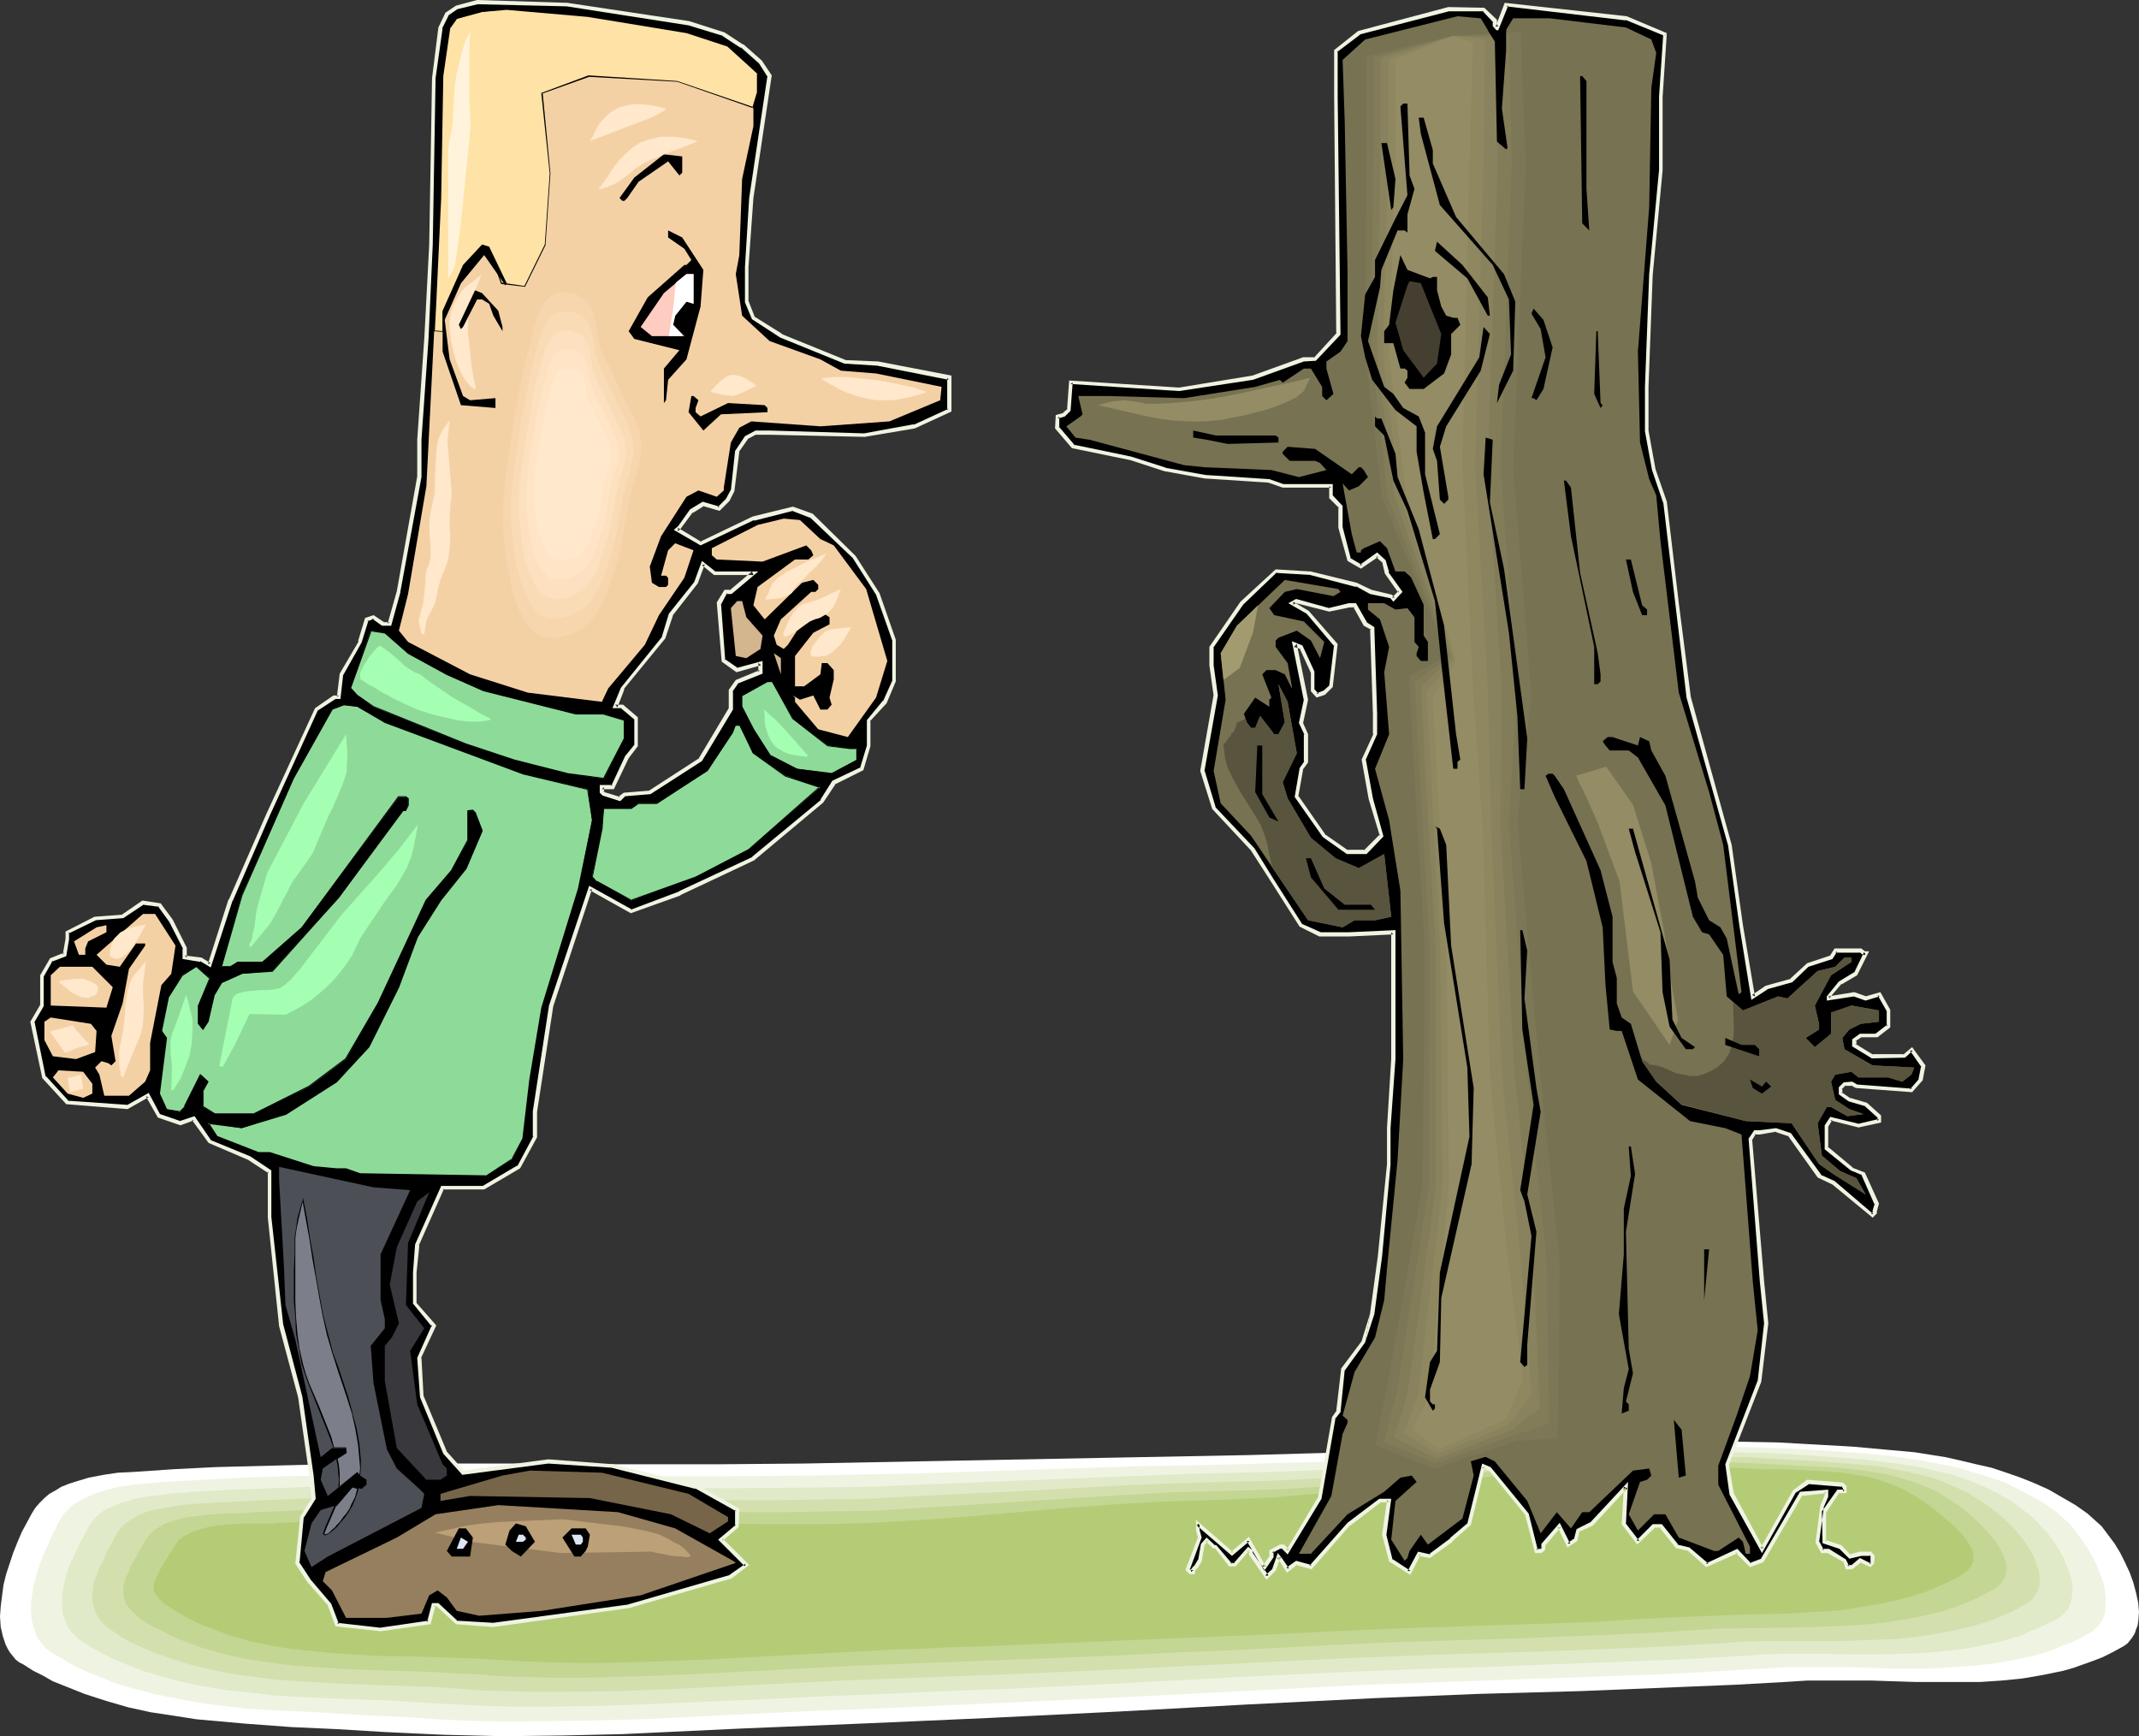 <?xml version="1.0" encoding="UTF-8" standalone="no"?>
<svg
   version="1.0"
   width="129.766mm"
   height="105.333mm"
   id="svg115"
   sodipodi:docname="Tree &amp; Man.wmf"
   xmlns:inkscape="http://www.inkscape.org/namespaces/inkscape"
   xmlns:sodipodi="http://sodipodi.sourceforge.net/DTD/sodipodi-0.dtd"
   xmlns="http://www.w3.org/2000/svg"
   xmlns:svg="http://www.w3.org/2000/svg">
  <rect width="100%" height="100%" fill="#333333" stroke="none"/>
  <sodipodi:namedview
     id="namedview115"
     pagecolor="#ffffff"
     bordercolor="#000000"
     borderopacity="0.25"
     inkscape:showpageshadow="2"
     inkscape:pageopacity="0.0"
     inkscape:pagecheckerboard="0"
     inkscape:deskcolor="#d1d1d1"
     inkscape:document-units="mm" />
  <defs
     id="defs1">
    <pattern
       id="WMFhbasepattern"
       patternUnits="userSpaceOnUse"
       width="6"
       height="6"
       x="0"
       y="0" />
  </defs>
  <path
     style="fill:#ffffff;fill-opacity:1;fill-rule:evenodd;stroke:none"
     d="m 30.381,337.52 9.534,-0.646 9.696,-0.485 19.069,-0.485 19.392,-0.323 h 19.23 19.23 l 9.534,0.162 h 9.696 19.23 l 19.23,-0.162 101.969,-1.939 17.291,-0.485 17.453,-0.646 34.582,-1.454 17.453,-0.323 8.565,-0.162 h 8.726 8.726 l 8.565,0.162 8.726,0.485 8.565,0.485 7.11,0.646 7.11,0.646 7.11,1.131 3.555,0.808 3.394,0.808 3.555,0.808 3.394,1.131 3.232,1.131 3.232,1.293 3.232,1.454 3.07,1.777 3.07,1.777 2.747,1.939 1.616,1.454 1.616,1.454 1.454,1.939 1.454,1.939 1.293,2.1 1.131,2.262 1.131,2.424 0.808,2.262 0.646,2.424 0.485,2.262 0.162,2.1 -0.162,2.1 -0.162,0.969 -0.323,0.808 -0.323,0.969 -0.485,0.808 -0.485,0.646 -0.646,0.808 -0.646,0.485 -0.808,0.485 -2.101,1.131 -2.262,1.131 -2.101,0.808 -2.262,0.808 -2.262,0.808 -2.262,0.646 -4.686,0.969 -4.686,0.808 -4.848,0.485 -4.848,0.323 h -5.01 -4.848 -5.01 l -5.171,-0.162 -4.848,-0.162 h -10.019 -4.848 l -5.01,0.323 -11.635,0.646 -11.797,0.485 -23.594,0.969 -23.594,0.646 -23.594,0.969 -29.25,1.454 -14.706,0.808 -14.706,0.808 -29.411,1.454 -14.544,0.646 -14.706,0.646 -27.472,1.131 -27.472,1.293 -13.736,0.323 -13.736,0.162 -6.787,-0.162 -6.787,-0.162 -6.949,-0.323 -6.787,-0.323 -10.666,-0.646 -10.666,-0.485 -10.827,-0.808 -5.333,-0.485 -5.494,-0.485 -5.171,-0.808 -5.333,-0.808 -5.171,-1.131 -5.01,-1.454 -5.01,-1.616 -4.848,-1.939 -2.424,-0.969 L 9.858,384.213 7.595,383.082 5.333,381.628 4.363,381.144 3.555,380.497 2.909,379.689 2.262,378.882 1.778,378.074 1.293,377.104 0.646,375.166 0.162,373.065 0,370.642 l 0.162,-2.262 0.323,-2.585 0.323,-2.424 0.646,-2.585 0.808,-2.424 0.808,-2.424 0.97,-2.424 0.97,-2.262 1.131,-2.1 1.131,-2.1 0.808,-1.293 0.97,-1.131 1.131,-1.131 1.131,-0.969 1.454,-0.808 1.293,-0.808 1.616,-0.646 1.454,-0.485 3.232,-0.969 3.394,-0.646 3.232,-0.485 z"
     id="path1" />
  <path
     style="fill:#eff4e2;fill-opacity:1;fill-rule:evenodd;stroke:none"
     d="m 37.33,339.782 9.211,-0.485 9.373,-0.485 9.211,-0.323 9.211,-0.162 18.584,-0.162 h 18.422 l 18.422,0.162 18.422,0.162 h 18.584 l 18.584,-0.162 24.725,-0.485 49.611,-1.616 24.725,-0.485 8.403,-0.323 8.403,-0.162 16.968,-0.808 16.806,-0.969 16.968,-0.808 16.968,-0.646 8.403,-0.162 8.565,-0.162 h 8.403 l 8.403,0.162 8.403,0.323 8.403,0.485 6.787,0.485 6.949,0.646 6.787,0.969 3.394,0.646 3.394,0.646 3.232,0.808 3.232,0.969 3.232,0.969 3.232,1.131 2.909,1.454 3.07,1.616 2.909,1.616 2.747,1.939 1.454,1.293 1.616,1.454 1.454,1.777 1.293,1.777 1.293,1.939 1.293,2.1 0.97,1.939 0.808,2.1 0.808,2.1 0.323,2.1 0.162,1.939 -0.162,1.777 v 0.969 l -0.323,0.808 -0.323,0.808 -0.485,0.808 -0.485,0.646 -0.646,0.485 -0.646,0.646 -0.808,0.485 -1.939,1.131 -2.101,0.969 -2.262,0.808 -2.101,0.969 -4.363,1.293 -4.525,0.969 -4.686,0.808 -4.525,0.485 -4.848,0.323 -4.686,0.323 h -9.696 l -4.848,-0.162 -4.848,-0.162 h -9.534 -4.686 l -4.848,0.323 -11.312,0.646 -11.474,0.646 -22.786,0.808 -22.786,0.808 -22.947,0.808 -28.28,1.454 -28.118,1.454 -28.118,1.293 -14.221,0.646 -14.059,0.646 -13.413,0.485 -13.413,0.646 -26.664,1.293 -13.413,0.323 -13.413,0.162 h -6.787 l -6.626,-0.162 -6.626,-0.323 -6.787,-0.485 -10.342,-0.485 -5.171,-0.323 -5.333,-0.323 -10.504,-0.485 -5.333,-0.323 -5.333,-0.646 -5.171,-0.646 -5.171,-0.969 -5.01,-0.969 -5.01,-1.293 -4.848,-1.454 -4.686,-1.939 -2.262,-0.969 -2.424,-1.131 -2.101,-1.293 -2.262,-1.293 -0.808,-0.485 -0.808,-0.646 -0.646,-0.646 -0.646,-0.808 -0.97,-1.454 -0.646,-1.777 -0.485,-1.939 -0.162,-1.939 v -1.939 l 0.323,-2.262 0.323,-2.1 0.646,-2.262 0.646,-2.1 0.808,-2.1 1.939,-4.362 0.97,-1.939 0.97,-1.939 0.808,-1.293 0.97,-0.969 1.131,-1.131 1.293,-0.808 1.454,-0.808 1.454,-0.646 1.616,-0.646 1.616,-0.485 3.232,-0.808 3.394,-0.485 3.394,-0.323 z"
     id="path2" />
  <path
     style="fill:#e0eac9;fill-opacity:1;fill-rule:evenodd;stroke:none"
     d="m 44.278,342.044 9.05,-0.485 8.888,-0.323 9.05,-0.323 8.726,-0.162 17.776,-0.162 17.614,0.162 17.614,0.162 17.614,0.323 h 17.776 l 17.938,-0.162 12.12,-0.162 11.958,-0.485 24.078,-0.969 24.24,-0.969 11.958,-0.485 11.958,-0.323 8.242,-0.162 8.08,-0.323 16.483,-0.808 16.483,-0.969 16.483,-1.131 16.483,-0.808 8.242,-0.323 8.242,-0.162 8.242,-0.162 8.242,0.162 8.08,0.162 8.08,0.485 13.251,0.969 6.626,0.808 3.232,0.485 3.232,0.485 3.07,0.808 3.232,0.646 3.07,0.969 3.07,1.131 2.909,1.293 2.909,1.454 2.747,1.616 2.586,1.939 1.454,1.131 1.616,1.454 1.293,1.454 1.454,1.616 1.293,1.777 1.131,1.777 0.97,1.777 0.808,1.939 0.646,1.777 0.485,1.777 0.162,1.777 -0.162,1.616 -0.323,1.616 -0.323,0.646 -0.323,0.646 -0.646,0.646 -0.485,0.485 -0.646,0.646 -0.808,0.485 -1.939,0.969 -2.101,0.969 -1.939,0.808 -2.101,0.969 -4.363,1.293 -4.363,0.969 -4.363,0.808 -4.525,0.485 -4.525,0.485 -4.686,0.162 -9.211,0.162 -9.373,-0.162 h -9.211 l -4.686,0.162 -4.525,0.323 -10.989,0.646 -11.15,0.485 -21.978,0.808 -11.15,0.485 -10.989,0.323 -22.139,0.808 -13.736,0.646 -13.574,0.646 -26.826,1.454 -26.826,1.293 -13.736,0.485 -13.574,0.646 -12.928,0.485 -13.09,0.646 -26.179,1.131 -13.09,0.485 -13.09,0.162 h -6.626 l -6.464,-0.162 -6.464,-0.323 -6.464,-0.323 -5.01,-0.323 -5.01,-0.323 -10.181,-0.323 -10.504,-0.485 -5.171,-0.323 -5.171,-0.646 -5.171,-0.485 -5.01,-0.808 -5.01,-0.969 -4.848,-1.293 -4.848,-1.454 -4.525,-1.777 -2.262,-0.969 -2.262,-1.131 -2.101,-1.131 -2.101,-1.293 -1.616,-1.131 -1.293,-1.293 -0.97,-1.293 -0.646,-1.616 -0.485,-1.454 -0.162,-1.777 v -1.616 l 0.162,-1.777 0.323,-1.777 0.485,-1.939 0.646,-1.939 0.808,-1.777 1.778,-3.716 1.939,-3.716 0.808,-1.131 0.97,-1.131 1.131,-0.969 1.293,-0.808 1.454,-0.646 1.616,-0.646 1.616,-0.485 1.616,-0.485 3.555,-0.646 3.394,-0.323 1.778,-0.323 h 1.616 z"
     id="path3" />
  <path
     style="fill:#d3e0ad;fill-opacity:1;fill-rule:evenodd;stroke:none"
     d="m 51.389,344.467 8.726,-0.485 8.565,-0.323 8.565,-0.323 8.565,-0.162 h 16.806 l 16.806,0.162 16.806,0.323 16.806,0.162 17.13,0.162 h 8.565 l 8.726,-0.162 11.635,-0.162 11.635,-0.646 23.432,-1.131 23.27,-1.293 11.797,-0.485 11.635,-0.323 7.918,-0.162 7.918,-0.323 7.918,-0.485 8.08,-0.485 15.998,-1.131 15.998,-1.293 16.16,-1.131 8.08,-0.323 8.08,-0.323 7.918,-0.162 h 7.918 l 7.918,0.162 7.918,0.485 6.464,0.323 6.302,0.485 6.302,0.485 3.07,0.323 6.141,1.131 2.909,0.646 3.07,0.808 2.747,0.969 2.909,1.293 2.747,1.293 2.586,1.616 2.586,1.777 1.454,1.131 1.454,1.293 1.454,1.293 1.293,1.454 1.293,1.454 1.131,1.616 0.97,1.616 0.97,1.616 0.485,1.616 0.485,1.454 0.162,1.616 v 1.454 l -0.323,1.293 -0.808,1.131 -0.323,0.646 -0.646,0.646 -0.646,0.485 -0.646,0.323 -1.939,1.131 -1.939,0.969 -4.04,1.616 -4.202,1.293 -4.202,0.969 -4.202,0.808 -4.363,0.646 -4.363,0.485 -4.525,0.162 -8.888,0.323 h -9.05 -9.05 l -4.525,0.162 -4.363,0.323 -10.666,0.646 -10.666,0.485 -21.331,0.808 -10.504,0.323 -10.666,0.323 -21.331,0.808 -13.251,0.646 -13.09,0.646 -12.928,0.646 -12.766,0.646 -25.694,1.131 -13.09,0.485 -13.09,0.485 -12.605,0.485 -12.766,0.646 -25.533,1.293 -12.766,0.485 -12.766,0.162 h -6.302 l -6.302,-0.162 -6.302,-0.162 -6.302,-0.485 -4.848,-0.323 -4.848,-0.162 -10.019,-0.323 -10.342,-0.485 -5.01,-0.323 -5.171,-0.323 -5.01,-0.646 -5.01,-0.646 -4.848,-0.969 -4.848,-1.131 -4.686,-1.454 -4.525,-1.616 -2.101,-0.969 -2.262,-0.969 -2.101,-1.131 -1.939,-1.293 -1.616,-1.131 -1.131,-0.969 -0.97,-1.293 -0.808,-1.293 -0.323,-1.293 -0.323,-1.293 v -1.454 l 0.162,-1.293 0.162,-1.616 0.646,-1.454 0.485,-1.454 0.808,-1.616 1.616,-3.393 1.778,-3.231 0.808,-1.293 1.131,-0.969 1.131,-0.808 1.293,-0.808 1.454,-0.646 1.616,-0.646 1.616,-0.323 1.778,-0.323 3.717,-0.646 3.555,-0.323 3.394,-0.162 1.616,-0.162 z"
     id="path4" />
  <path
     style="fill:#c4d693;fill-opacity:1;fill-rule:evenodd;stroke:none"
     d="m 58.499,346.729 8.242,-0.323 8.403,-0.485 8.242,-0.162 8.08,-0.162 h 15.998 l 15.998,0.323 15.998,0.323 15.998,0.323 h 8.08 l 8.242,0.162 h 8.403 l 8.242,-0.162 11.312,-0.162 11.312,-0.646 22.786,-1.454 22.624,-1.454 11.312,-0.646 11.312,-0.323 7.595,-0.162 7.757,-0.323 7.757,-0.485 7.757,-0.646 7.757,-0.646 7.757,-0.808 15.675,-1.293 15.675,-1.293 7.918,-0.485 7.757,-0.485 7.757,-0.162 h 7.757 l 7.757,0.162 7.595,0.323 6.141,0.323 12.12,0.646 2.909,0.323 2.909,0.323 2.909,0.485 2.909,0.485 2.747,0.808 2.747,0.808 2.747,1.131 2.747,1.131 2.424,1.616 2.586,1.616 2.747,2.262 2.586,2.424 1.293,1.454 1.131,1.293 0.97,1.293 0.808,1.454 0.646,1.293 0.485,1.293 0.162,1.293 v 1.131 l -0.323,1.131 -0.646,1.131 -0.485,0.485 -0.485,0.485 -0.646,0.485 -0.808,0.485 -3.717,1.939 -3.878,1.616 -3.878,1.293 -4.04,0.969 -4.202,0.808 -4.04,0.646 -4.363,0.485 -4.202,0.323 -8.726,0.323 -8.565,0.162 -8.726,0.162 h -4.202 l -4.363,0.323 -10.342,0.646 -10.342,0.485 -20.362,0.808 -10.342,0.323 -20.523,0.646 -10.342,0.485 -12.766,0.646 -12.443,0.646 -12.282,0.485 -12.282,0.646 -12.12,0.485 -12.282,0.485 -12.605,0.485 -12.766,0.485 -12.12,0.485 -12.282,0.646 -12.443,0.646 -12.443,0.646 -12.605,0.485 -12.443,0.323 h -6.141 l -6.141,-0.162 -6.141,-0.162 -5.979,-0.485 -4.686,-0.162 -4.848,-0.323 -9.858,-0.323 -9.858,-0.323 -5.01,-0.323 -5.01,-0.323 -5.01,-0.485 -4.848,-0.646 -4.848,-0.808 -4.686,-1.131 -4.525,-1.293 -4.363,-1.616 -2.262,-0.969 -2.101,-1.131 -2.101,-0.969 -1.939,-1.131 -1.454,-0.969 -1.131,-1.131 -0.97,-0.969 -0.808,-0.969 -0.323,-0.969 -0.323,-0.969 v -1.131 -1.131 l 0.323,-1.131 0.323,-1.131 0.646,-1.131 0.485,-1.454 0.808,-1.293 0.808,-1.454 0.808,-1.454 0.97,-1.616 0.808,-1.131 0.97,-0.969 1.293,-0.808 1.293,-0.808 1.616,-0.485 1.616,-0.485 1.778,-0.485 1.778,-0.162 3.717,-0.485 3.555,-0.162 3.555,-0.162 h 1.454 z"
     id="path5" />
  <path
     style="fill:#b5cc77;fill-opacity:1;fill-rule:evenodd;stroke:none"
     d="m 65.448,349.153 8.08,-0.485 7.918,-0.323 7.918,-0.162 h 7.757 7.595 7.757 l 15.029,0.323 15.19,0.323 15.19,0.485 h 7.757 l 7.918,0.162 h 7.918 8.08 l 10.827,-0.323 10.989,-0.646 10.989,-0.808 10.989,-0.969 10.989,-0.969 10.989,-0.808 10.989,-0.646 10.989,-0.323 7.272,-0.323 7.595,-0.323 7.434,-0.646 7.595,-0.646 7.595,-0.646 7.595,-0.808 7.595,-0.808 7.757,-0.808 15.19,-1.454 7.595,-0.646 7.595,-0.323 7.434,-0.323 7.595,-0.162 7.434,0.162 7.272,0.323 5.979,0.323 h 5.818 l 5.818,0.323 5.494,0.323 2.747,0.323 2.747,0.485 2.747,0.485 2.586,0.808 2.586,0.969 2.586,1.131 2.424,1.454 2.424,1.616 2.747,2.1 2.586,2.262 1.131,0.969 1.131,1.131 0.97,1.131 0.808,1.131 0.646,1.131 0.485,0.969 0.162,1.131 v 0.969 l -0.323,0.969 -0.646,0.969 -0.97,0.969 -0.485,0.323 -0.646,0.485 -3.717,1.777 -3.717,1.616 -3.878,1.293 -3.878,0.969 -3.878,0.808 -4.04,0.646 -4.04,0.646 -4.202,0.323 -8.242,0.485 -8.403,0.162 -8.242,0.323 -8.403,0.323 -9.858,0.485 -10.019,0.646 -19.554,0.646 -19.877,0.646 -19.877,0.808 -6.141,0.323 -5.979,0.323 -11.958,0.485 -11.797,0.485 -23.27,0.969 -11.635,0.485 -11.958,0.485 -5.979,0.162 -6.302,0.323 -5.818,0.162 -11.797,0.646 -5.979,0.323 -12.282,0.646 -12.12,0.646 -12.12,0.485 -12.12,0.323 h -5.979 l -6.141,-0.162 -5.818,-0.162 -5.818,-0.323 -4.525,-0.323 -4.686,-0.162 -9.696,-0.323 -9.696,-0.162 -4.848,-0.323 -5.01,-0.323 -4.848,-0.485 -4.848,-0.485 -4.686,-0.808 -4.525,-0.969 -4.525,-1.293 -4.202,-1.616 -2.262,-0.808 -1.939,-0.969 -1.939,-0.969 -1.939,-1.131 -1.454,-0.969 -1.293,-0.808 -0.808,-0.808 -0.808,-0.808 -0.485,-0.808 -0.323,-0.646 v -0.646 -0.808 l 0.323,-0.808 0.323,-0.808 0.485,-0.969 0.485,-0.969 0.646,-1.131 0.808,-1.293 0.808,-1.293 0.97,-1.454 0.646,-1.131 1.131,-0.969 1.293,-0.646 1.293,-0.646 1.616,-0.485 1.778,-0.485 1.778,-0.323 1.778,-0.162 3.878,-0.323 h 3.717 3.394 l 1.616,-0.162 z"
     id="path6" />
  <path
     style="fill:#000000;fill-opacity:1;fill-rule:evenodd;stroke:none"
     d="m 172.75,131.356 h -8.888 l -2.586,-2.1 -1.778,4.362 -5.656,7.432 -1.616,5.17 -9.534,11.633 -1.616,4.201 h 1.616 l 3.07,2.585 v 6.301 l -1.939,2.747 -3.394,6.786 h -2.424 v 1.131 l 0.485,0.485 3.555,0.969 1.131,-0.969 5.818,-0.485 11.635,-7.432 6.949,-11.471 v -4.362 l 1.454,-2.1 5.333,-2.1 v -2.1 l -5.333,1.616 -3.07,-2.1 -1.131,-13.249 1.616,-2.585 h 1.131 z M 157.883,5.332 l 8.08,2.585 4.202,2.585 4.202,3.716 2.101,3.231 -4.202,27.952 -1.131,15.834 v 7.917 l 1.616,3.716 6.302,4.201 14.706,5.817 7.595,0.485 16.322,3.231 v 7.432 l -8.08,3.716 -11.474,2.1 -21.654,-0.646 h -3.232 l -2.101,1.131 -2.101,3.231 -0.97,8.886 -1.131,2.1 -2.101,2.1 -3.555,-1.131 -2.747,1.616 -2.747,3.716 -0.485,0.485 5.333,3.231 12.12,-5.655 9.05,-2.262 4.202,1.616 9.858,9.371 5.494,8.563 3.555,10.664 v 9.371 l -2.101,4.686 -3.717,4.201 v 5.817 l -1.454,5.332 -6.464,3.07 -2.747,4.362 -15.675,13.087 -16.968,8.079 -10.989,4.039 -9.534,-5.17 -8.888,26.821 -3.717,24.397 v 5.655 l -3.717,6.947 -7.918,4.686 h -9.534 l -5.818,13.249 -0.485,6.301 v 6.948 l 4.202,5.17 -3.232,7.432 0.485,9.048 5.333,12.602 4.202,4.686 19.554,-2.585 14.706,0.969 19.069,4.847 9.534,5.332 v 3.716 l -3.717,3.07 5.818,5.817 -3.555,2.747 -23.432,6.624 -31.027,4.362 -8.403,-0.485 -4.363,-4.201 h -0.97 l -0.97,4.201 -11.15,1.616 -10.019,-1.131 -1.616,-4.686 -4.686,-5.332 -2.747,-4.201 0.97,-10.502 2.747,-4.362 -0.485,-5.17 -2.586,-17.934 -4.363,-16.48 -2.586,-24.882 v -10.502 l -4.686,-3.07 -9.05,-3.716 -3.717,-5.332 -3.07,1.131 -4.848,-1.616 -2.586,-4.686 -4.686,2.585 -13.736,-0.969 -5.333,-5.817 -2.747,-12.764 2.262,-3.716 v -6.948 l 1.939,-3.555 3.232,-1.131 0.646,-3.716 v -1.454 l 6.302,-3.231 6.302,-0.323 4.686,-3.231 3.717,0.485 2.747,3.555 3.07,6.463 v 2.1 l 3.717,0.485 2.101,1.131 4.686,-14.703 8.565,-19.712 11.15,-24.074 4.04,-2.747 h 1.131 l 0.646,-5.332 4.202,-7.432 1.454,-5.17 1.616,-0.485 2.101,1.616 h 1.616 l 2.101,-7.432 4.686,-26.336 v -8.563 l 1.616,-23.105 0.97,-21.65 0.646,-38.131 1.616,-11.633 1.454,-3.07 2.262,-1.616 4.686,-1.131 20.523,0.646 z"
     id="path7" />
  <path
     style="fill:#eff4e2;fill-opacity:1;fill-rule:evenodd;stroke:none"
     d="m 173.881,131.033 h -10.019 0.162 l -3.07,-2.424 -1.778,4.847 v 0 l -5.818,7.271 -1.616,5.332 0.162,-0.162 -9.534,11.795 -1.939,4.686 h 2.262 -0.323 l 3.07,2.585 v -0.323 6.301 -0.162 l -2.101,2.585 -3.232,6.948 0.323,-0.323 h -2.909 v 1.777 l 0.646,0.646 4.04,1.293 1.293,-1.293 -0.162,0.162 5.818,-0.485 11.797,-7.594 7.11,-11.795 v -4.362 l -0.162,0.323 1.454,-2.1 -0.162,0.162 5.656,-2.262 v -2.908 l -5.979,1.616 h 0.323 l -3.07,-2.1 0.162,0.323 -0.97,-13.087 v 0.323 l 1.454,-2.747 -0.323,0.323 h 1.293 l 6.141,-5.17 h -1.454 l -5.171,4.362 0.323,-0.162 h -1.454 l -1.778,2.908 1.131,13.572 3.394,2.424 5.656,-1.616 -0.646,-0.485 v 2.1 l 0.323,-0.485 -5.494,2.262 -1.616,2.262 v 4.524 -0.323 l -6.949,11.633 0.162,-0.162 -11.474,7.432 h 0.162 l -5.979,0.485 -1.293,0.969 h 0.485 l -3.717,-1.131 0.323,0.162 -0.485,-0.485 0.162,0.323 v -1.131 l -0.485,0.485 h 2.747 l 3.394,-7.109 v 0 l 2.101,-2.747 v -6.624 L 142.854,161.57 h -1.778 l 0.485,0.646 1.616,-4.201 h -0.162 l 9.534,-11.633 1.778,-5.332 -0.162,0.162 5.818,-7.432 1.616,-4.362 -0.646,0.162 2.747,2.262 h 9.05 l -0.323,-0.808 z"
     id="path8" />
  <path
     style="fill:#eff4e2;fill-opacity:1;fill-rule:evenodd;stroke:none"
     d="m 157.883,5.817 v 0 l 7.918,2.424 h -0.162 l 4.202,2.747 v -0.162 l 4.202,3.716 v 0 l 1.939,3.07 v -0.323 l -4.202,28.113 v 0 l -0.97,15.834 v 8.079 l 1.616,3.878 6.464,4.201 14.706,5.978 7.757,0.485 h -0.162 l 16.322,3.231 -0.323,-0.485 v 7.432 l 0.323,-0.323 -8.08,3.716 0.162,-0.162 -11.474,2.1 v 0 L 176.467,98.719 h -3.232 l -2.424,1.293 -2.262,3.393 -0.97,9.048 v -0.162 l -1.131,2.1 0.162,-0.162 -2.101,2.1 0.485,-0.162 -3.878,-1.131 -2.909,1.777 -2.747,3.878 0.162,-0.162 -1.131,0.969 6.141,3.555 12.282,-5.817 v 0.162 l 8.888,-2.262 h -0.162 l 4.202,1.616 -0.162,-0.162 9.858,9.371 v 0 l 5.333,8.402 v 0 l 3.717,10.502 v 0 9.371 -0.162 l -2.101,4.686 v -0.162 l -3.717,4.524 v 5.817 0 l -1.616,5.332 0.162,-0.323 -6.464,3.07 -2.747,4.362 h 0.162 l -15.837,13.087 h 0.162 l -16.968,7.917 h 0.162 l -11.15,4.201 h 0.323 l -9.858,-5.493 -9.211,27.467 v 0 l -3.717,24.235 v 5.817 l 0.162,-0.162 -3.717,6.947 v -0.162 l -7.918,4.686 h 0.323 -9.858 l -5.979,13.41 -0.485,6.463 v 7.109 l 4.363,5.332 v -0.485 l -3.394,7.594 0.646,9.048 5.333,12.926 4.363,4.847 19.715,-2.585 v 0 l 14.706,0.969 h -0.162 l 19.23,4.847 -0.162,-0.162 9.534,5.332 -0.323,-0.323 v 3.716 l 0.162,-0.323 -4.04,3.393 6.141,6.14 0.162,-0.646 -3.717,2.585 h 0.162 l -23.432,6.786 h 0.162 l -31.027,4.201 v 0 l -8.403,-0.485 0.323,0.162 -4.525,-4.201 h -1.454 l -1.131,4.362 0.323,-0.323 -11.15,1.616 h 0.162 l -10.019,-1.131 0.485,0.323 -1.778,-4.686 -4.686,-5.493 v 0 l -2.747,-4.201 0.162,0.323 0.97,-10.502 v 0.162 l 2.747,-4.362 -0.485,-5.332 -2.586,-18.096 v 0 l -4.363,-16.48 v 0.162 L 62.216,279.031 v 0 -10.664 l -4.848,-3.231 -9.05,-3.716 0.162,0.162 -3.878,-5.655 -3.394,1.131 h 0.162 l -4.686,-1.616 0.162,0.323 -2.747,-5.17 -5.171,2.908 0.323,-0.162 -13.736,-0.969 0.323,0.162 -5.333,-5.817 v 0.323 l -2.586,-12.764 -0.162,0.323 2.262,-3.878 v -7.109 0.323 l 2.101,-3.716 -0.323,0.323 3.394,-1.293 0.646,-3.878 v -1.616 l -0.162,0.323 6.302,-3.07 h -0.162 l 6.464,-0.485 4.848,-3.231 -0.323,0.162 3.717,0.485 -0.323,-0.162 2.586,3.555 v 0 l 3.232,6.301 -0.162,-0.162 v 2.424 l 4.04,0.646 v -0.162 l 2.424,1.454 5.01,-15.349 v 0.162 l 8.565,-19.712 10.989,-24.074 -0.162,0.162 4.202,-2.747 h -0.323 1.454 l 0.646,-5.655 v 0.162 l 4.202,-7.432 1.616,-5.17 -0.323,0.323 1.616,-0.646 h -0.485 l 2.262,1.616 h 2.101 l 2.101,-7.594 v -0.162 l 4.848,-26.336 v -8.563 0 l 1.616,-23.105 v 0 l 0.97,-21.65 0.646,-38.131 v 0 l 1.616,-11.471 -0.162,0.162 1.616,-3.231 -0.162,0.162 2.101,-1.454 v 0 l 4.686,-1.131 h -0.162 L 129.926,1.454 v 0 l 27.957,4.362 0.162,-0.969 -27.957,-4.201 h -0.162 L 109.403,0 l -4.848,1.293 -2.424,1.616 -1.616,3.393 -1.454,11.633 v 0 l -0.646,38.131 -1.131,21.65 v -0.162 l -1.616,23.266 v 0 8.563 -0.162 l -4.686,26.336 v 0 l -2.101,7.432 0.485,-0.323 H 87.749 88.072 l -2.424,-1.616 -1.939,0.646 -1.616,5.332 h 0.162 l -4.363,7.432 -0.646,5.332 0.485,-0.323 h -1.293 l -4.202,2.908 -11.15,24.235 -8.565,19.55 -0.162,0.162 -4.686,14.703 0.646,-0.162 -2.101,-1.293 -3.878,-0.485 0.485,0.485 v -2.262 l -3.232,-6.463 -2.747,-3.716 -4.202,-0.646 -4.686,3.231 h 0.162 l -6.464,0.485 -6.626,3.393 v 1.616 0 l -0.646,3.716 0.323,-0.485 -3.232,1.293 -2.262,3.878 v 6.948 -0.162 l -2.262,3.878 2.747,12.926 5.494,5.978 14.059,1.131 4.848,-2.747 -0.646,-0.162 2.747,4.847 5.171,1.777 3.07,-1.131 -0.485,-0.162 3.878,5.332 9.05,3.878 v 0 l 4.686,3.07 -0.162,-0.485 v 10.502 0.162 l 2.586,24.882 v 0 l 4.363,16.319 v 0 l 2.586,18.096 0.485,5.17 0.162,-0.323 -2.747,4.362 -1.131,10.825 2.747,4.201 0.162,0.162 4.686,5.332 -0.162,-0.162 1.778,4.847 10.342,1.131 11.474,-1.616 1.131,-4.362 -0.485,0.323 h 0.97 l -0.323,-0.162 4.525,4.201 8.565,0.646 31.189,-4.362 v 0 l 23.432,-6.786 4.04,-3.07 -6.141,-6.14 v 0.646 l 3.717,-3.231 0.162,-4.201 -9.696,-5.493 -19.23,-4.686 -14.867,-1.131 -19.554,2.585 0.323,0.162 -4.202,-4.686 0.162,0.162 -5.333,-12.764 v 0.323 l -0.485,-9.048 -0.162,0.162 3.555,-7.594 -4.686,-5.332 0.162,0.162 v -6.948 0 l 0.646,-6.301 -0.162,0.162 5.818,-13.087 -0.323,0.162 h 9.534 l 8.242,-4.847 3.878,-7.109 v -5.817 0 l 3.717,-24.235 v 0 l 8.888,-26.821 -0.646,0.162 9.534,5.332 11.312,-4.039 0.162,-0.162 16.806,-7.917 15.837,-13.249 2.909,-4.362 -0.162,0.162 6.464,-3.231 1.616,-5.493 v -5.978 l -0.162,0.323 3.878,-4.201 2.101,-5.009 v -9.533 l -3.717,-10.664 -5.494,-8.563 -9.858,-9.694 -4.525,-1.616 -9.211,2.262 -12.12,5.817 h 0.323 l -5.333,-3.231 v 0.808 l 0.646,-0.646 2.747,-3.716 v 0.162 l 2.586,-1.616 h -0.323 l 3.878,1.131 2.262,-2.262 1.131,-2.262 1.131,-9.048 -0.162,0.162 2.262,-3.231 -0.162,0.162 2.101,-1.131 -0.323,0.162 h 3.232 l 21.816,0.485 11.474,-1.939 8.403,-3.878 v -8.24 l -16.806,-3.231 v 0 l -7.595,-0.323 h 0.162 L 179.214,76.584 h 0.162 l -6.464,-4.039 0.162,0.162 -1.454,-3.716 v 0.162 -7.917 l 1.131,-15.834 v 0 l 4.202,-28.113 -2.262,-3.393 -4.202,-3.716 h -0.162 l -4.202,-2.747 -8.08,-2.585 v 0 z"
     id="path9" />
  <path
     style="fill:#000000;fill-opacity:1;fill-rule:evenodd;stroke:none"
     d="m 309.302,138.789 -4.525,0.969 -7.434,-1.939 -1.131,0.485 3.717,2.1 6.302,7.432 -0.97,9.533 -1.616,1.454 -1.616,0.646 -0.97,-1.131 v -4.201 l -2.747,-5.817 -1.454,-0.485 2.586,12.602 -1.131,5.17 1.131,2.747 v 6.301 l -1.131,1.616 -0.97,6.463 6.302,8.886 5.333,3.716 h 4.04 l 3.717,-3.716 -2.424,-8.563 -1.616,-8.886 2.586,-5.817 v -4.686 l -0.646,-19.55 -1.616,-0.969 -2.424,-4.362 z M 381.86,7.917 380.729,22.135 v 16.965 l -2.101,23.751 -0.97,25.851 v 10.017 l 1.616,9.048 2.586,7.432 2.586,23.105 2.747,21.65 9.373,33.768 2.747,18.419 2.586,16.319 3.07,-2.1 5.818,-1.616 3.717,-3.555 5.333,-1.616 0.97,-1.616 h 5.818 l 0.646,0.485 h 0.485 l -2.101,4.847 -3.717,2.1 -2.747,3.07 v 0.485 l 5.979,-0.969 2.586,0.969 3.07,-0.969 2.101,3.716 v 3.716 l -2.586,2.1 h -3.717 l -1.454,0.969 v 1.131 l 4.202,2.585 h 7.272 l 1.616,-1.616 2.747,3.716 -0.646,3.231 -2.101,2.585 -12.605,-0.969 -1.131,-0.646 h -1.616 l -0.97,0.969 v 1.293 l 2.101,1.454 3.717,0.969 3.07,2.747 v 1.131 l -4.686,0.969 -6.302,-1.616 -0.97,1.616 v 5.17 l 5.656,4.847 2.747,1.131 3.07,6.786 -0.485,1.616 v 0.485 l -0.485,0.646 -9.05,-7.432 -3.232,-1.616 -6.787,-9.533 -3.232,-0.969 -3.717,0.485 h -0.97 l -1.131,1.616 2.747,32.637 0.97,9.533 -1.616,13.249 -7.434,19.065 1.131,6.786 6.949,12.602 7.434,-13.087 3.07,-2.262 7.918,0.646 0.485,0.485 v 1.131 h -1.454 l -3.232,4.686 v 6.786 l 3.717,1.131 2.101,2.262 2.586,-0.646 h 2.262 l 0.485,0.646 v 1.454 l -0.485,0.485 -2.262,-0.969 -2.101,1.454 h -0.97 l -0.646,-1.454 -3.717,-2.262 h -1.454 l -0.97,-2.1 0.97,-8.402 1.131,-2.1 v -0.969 l -5.818,0.485 -9.05,15.349 -2.747,0.969 -3.07,-3.231 -6.787,3.231 -4.202,-3.716 -2.747,-0.485 -3.717,-4.686 h -1.454 l -3.717,3.555 -3.232,-4.201 0.485,-8.402 -7.918,8.402 -3.07,1.616 -0.646,2.1 -1.454,1.131 -2.262,-4.201 -3.555,4.201 v 0.969 l -0.646,0.485 h -0.97 l -2.101,-8.402 -8.565,-10.502 -1.454,-0.646 -3.232,13.249 -4.202,3.716 -4.848,3.878 -2.586,-0.646 -2.101,4.201 -4.202,-2.585 -1.616,-5.978 1.131,-7.755 h -2.101 l -7.11,5.17 -8.726,10.017 -3.232,-0.969 -2.101,1.616 -1.778,-2.747 -0.323,-0.323 -0.97,3.07 -1.778,1.616 -3.555,-5.332 v -0.646 l -0.646,-0.485 -3.07,3.716 h -1.131 l -3.232,-4.201 h -0.485 l -1.616,-1.616 -0.97,1.131 -0.485,3.716 -1.131,1.454 -0.485,0.646 v 0.485 h -0.646 l -0.485,-0.485 2.747,-7.432 -0.646,-1.616 v -1.616 l 7.918,6.948 3.717,-3.231 3.717,6.301 1.616,-2.424 v -1.293 l 1.939,-0.969 h 0.646 l 1.131,0.969 7.434,-12.118 3.07,-18.419 1.131,-1.616 0.97,-9.533 4.848,-6.301 1.939,-6.301 1.778,-13.249 2.101,-21.166 v -8.24 l 0.97,-15.834 v -29.083 l -10.181,0.485 h -6.626 l -4.363,-2.1 -6.787,-10.502 -4.202,-6.786 -9.05,-9.533 -2.586,-8.563 3.07,-17.288 -0.97,-6.948 v -4.201 l 6.949,-10.017 7.757,-7.271 8.08,0.323 10.504,2.747 3.232,1.616 4.686,0.969 0.485,0.646 1.616,-1.616 -3.07,-4.362 -0.646,-2.585 -1.616,-1.454 -3.717,2.585 -2.747,-1.616 -1.939,-7.432 v -4.686 l -2.101,-2.262 v -2.424 h -11.15 l -3.07,-1.293 -14.867,-0.808 -8.888,-1.616 -8.08,-2.747 -13.09,-2.585 -3.717,-4.362 v -2.585 l 1.616,-0.485 1.131,-0.969 0.323,-6.301 24.886,1.454 16.968,-2.585 11.635,-4.201 h 2.586 l 5.333,-5.817 -0.646,-54.449 V 11.633 l 5.333,-4.201 20.523,-5.332 h 8.08 l 2.586,2.747 v 0.969 l 0.485,0.485 2.101,-5.17 27.472,3.07 z"
     id="path10" />
  <path
     style="fill:#eff4e2;fill-opacity:1;fill-rule:evenodd;stroke:none"
     d="m 309.302,138.304 -4.686,1.131 h 0.162 l -7.595,-2.1 -1.778,0.969 4.202,2.424 v 0 l 6.302,7.432 v -0.485 l -1.131,9.533 0.162,-0.162 -1.616,1.454 0.162,-0.162 -1.616,0.646 0.485,0.162 -0.97,-1.131 v 0.323 -4.362 l -2.747,-5.978 -2.424,-0.969 2.747,13.572 v -0.162 l -1.131,5.332 1.293,2.747 -0.162,-0.162 v 6.301 l 0.162,-0.162 -1.131,1.616 -1.131,6.624 6.464,9.209 5.494,3.878 h 4.525 l 3.878,-4.039 -2.424,-8.725 v 0 l -1.616,-8.886 -0.162,0.323 2.747,-6.14 v -4.686 l -0.646,-19.873 -1.778,-1.131 0.162,0.162 -2.586,-4.524 h -1.616 v 0.969 h 1.293 l -0.323,-0.162 2.424,4.362 1.778,0.969 -0.323,-0.323 0.646,19.55 v 4.686 l 0.162,-0.162 -2.747,5.978 1.616,9.048 v 0 l 2.586,8.563 v -0.485 l -3.717,3.716 0.323,-0.162 h -4.04 l 0.162,0.162 -5.333,-3.716 0.162,0.162 -6.302,-9.048 v 0.323 l 1.131,-6.301 -0.162,0.162 1.293,-1.777 v -6.463 l -1.293,-2.908 0.162,0.323 1.131,-5.332 -2.586,-12.764 -0.646,0.646 1.454,0.485 -0.162,-0.162 2.586,5.655 v -0.162 4.362 l 1.293,1.454 1.939,-0.646 1.778,-1.777 1.131,-9.856 -6.626,-7.594 -3.555,-2.1 v 0.646 l 0.97,-0.485 -0.323,0.162 7.595,1.939 4.686,-0.969 h -0.162 z"
     id="path11" />
  <path
     style="fill:#eff4e2;fill-opacity:1;fill-rule:evenodd;stroke:none"
     d="m 381.699,8.24 -0.323,-0.485 -0.97,14.38 v 16.965 -0.162 l -2.262,23.912 v 0 l -0.97,25.851 v 10.179 l 1.616,8.886 v 0 l 2.586,7.594 v -0.162 l 2.747,23.105 2.586,21.65 v 0 l 9.534,33.93 v 0 l 2.586,18.419 2.747,16.965 3.717,-2.424 h -0.162 l 5.818,-1.616 3.878,-3.716 -0.162,0.162 5.494,-1.777 1.131,-1.777 -0.485,0.323 h 5.818 l -0.323,-0.162 0.808,0.646 h 0.646 l -0.323,-0.646 -2.262,4.686 0.162,-0.162 -3.717,2.262 -2.747,3.393 v 0.969 l 6.302,-0.969 h -0.162 l 2.747,0.969 3.232,-0.969 -0.485,-0.323 2.101,3.716 v -0.162 3.716 l 0.162,-0.485 -2.747,2.1 h 0.323 -3.878 l -1.778,1.293 v 1.616 l 4.525,2.747 7.595,-0.162 1.778,-1.616 h -0.646 l 2.586,3.716 v -0.323 l -0.646,3.231 0.162,-0.162 -2.101,2.424 0.485,-0.162 -12.766,-0.969 h 0.162 l -1.131,-0.646 -1.939,0.162 -1.131,1.131 v 1.616 l 2.262,1.616 3.878,1.131 -0.323,-0.162 3.07,2.747 v -0.323 1.131 l 0.323,-0.485 -4.848,1.131 h 0.323 l -6.626,-1.616 -1.293,1.939 v 5.493 l 5.979,4.847 2.747,1.131 -0.323,-0.162 3.07,6.948 v -0.323 l -0.485,1.616 v 0.485 l 0.162,-0.323 -0.485,0.646 h 0.485 l -8.888,-7.594 -3.232,-1.454 h 0.162 l -6.949,-9.533 -3.394,-1.131 -3.878,0.485 v 0 h -1.131 l -1.293,1.939 2.586,32.799 0.97,9.533 v 0 l -1.454,13.087 v 0 l -7.434,19.227 0.97,6.948 7.434,13.41 7.757,-13.895 -0.162,0.162 3.232,-2.1 h -0.323 l 7.918,0.646 -0.323,-0.162 0.485,0.485 v -0.323 1.131 l 0.323,-0.485 h -1.616 l -3.555,5.009 0.162,7.271 3.878,1.293 -0.162,-0.162 2.424,2.424 2.747,-0.646 h -0.162 2.262 l -0.323,-0.323 0.485,0.646 -0.162,-0.162 v 1.454 l 0.162,-0.323 -0.485,0.485 h 0.485 l -2.586,-1.293 -2.101,1.777 0.162,-0.162 h -0.97 l 0.485,0.323 -0.808,-1.616 -3.878,-2.424 h -1.616 l 0.485,0.323 -1.131,-2.1 v 0.323 l 1.131,-8.402 v 0.162 l 0.97,-2.262 v -1.616 l -6.464,0.485 -9.05,15.511 0.162,-0.162 -2.586,0.969 0.323,0.162 -3.232,-3.393 -7.272,3.393 h 0.646 l -4.363,-3.716 -2.747,-0.646 0.323,0.162 -3.878,-4.847 h -2.101 l -3.717,3.716 0.646,0.162 -3.232,-4.201 0.162,0.162 0.485,-9.533 -8.726,9.371 0.162,-0.162 -3.232,1.616 -0.646,2.424 0.162,-0.323 -1.616,1.131 0.646,0.162 -2.424,-4.847 -4.202,4.847 v 1.131 l 0.162,-0.323 -0.646,0.485 0.323,-0.162 h -0.97 l 0.323,0.323 -2.101,-8.402 -8.726,-10.664 -1.939,-0.808 -3.394,13.733 0.162,-0.162 -4.202,3.555 h 0.162 l -5.01,3.716 h 0.485 l -2.909,-0.646 -2.424,4.524 0.646,-0.162 -4.202,-2.747 0.162,0.323 -1.454,-5.817 v 0.162 l 1.131,-8.402 h -2.747 l -7.272,5.493 -8.726,9.856 0.485,-0.162 -3.555,-0.969 -2.262,1.616 0.646,0.162 -1.778,-2.585 -0.808,-0.969 -1.293,3.716 0.162,-0.162 -1.778,1.616 h 0.808 l -3.717,-5.332 0.162,0.323 -0.162,-0.808 -0.97,-0.808 -3.394,3.878 0.323,-0.162 h -1.131 l 0.485,0.162 -3.555,-4.201 -0.646,-0.162 0.323,0.162 -1.939,-1.777 -1.293,1.454 -0.646,3.716 v -0.162 l -0.97,1.616 v -0.162 l -0.646,0.808 v 0.646 l 0.485,-0.485 h -0.646 l 0.323,0.162 -0.485,-0.485 v 0.323 l 2.747,-7.432 -0.485,-1.777 v 0.162 -1.616 l -0.808,0.323 8.242,7.109 4.04,-3.393 h -0.646 l 4.04,6.786 2.101,-3.07 v -1.454 l -0.323,0.485 2.101,-1.131 -0.323,0.162 h 0.646 l -0.323,-0.162 1.454,1.454 7.757,-12.764 3.232,-18.581 -0.162,0.323 1.293,-1.616 0.97,-9.694 v 0.162 l 4.686,-6.463 1.131,-6.624 -1.939,6.301 0.162,-0.162 -4.848,6.463 -1.131,9.694 0.162,-0.162 -1.131,1.616 -3.232,18.581 v -0.162 l -7.272,12.118 0.646,-0.162 -1.131,-1.131 h -0.97 l -2.424,1.293 v 1.454 l 0.162,-0.323 -1.778,2.585 h 0.808 l -3.878,-6.786 -4.202,3.555 h 0.646 l -8.565,-7.432 v 2.424 l 0.485,1.777 v -0.323 l -2.909,7.594 0.97,0.969 h 1.131 l 0.162,-0.969 -0.162,0.323 0.485,-0.646 h 0.162 l 0.97,-1.616 0.646,-3.716 -0.162,0.162 0.97,-1.131 h -0.646 l 1.778,1.616 0.646,0.162 -0.323,-0.323 3.394,4.362 h 1.454 l 3.232,-3.716 -0.646,0.162 0.646,0.485 -0.162,-0.485 v 0.808 l 4.04,5.817 2.101,-2.1 1.131,-3.07 -0.808,0.162 0.323,0.323 v 0 l 1.939,3.07 2.424,-1.939 -0.323,0.162 3.555,0.969 8.888,-10.179 v 0.162 l 6.949,-5.332 h -0.162 2.101 l -0.485,-0.485 -1.131,7.917 1.616,6.14 4.848,3.07 2.424,-4.686 -0.646,0.323 2.747,0.485 5.171,-3.716 v -0.162 l 4.202,-3.716 3.232,-13.41 -0.646,0.323 1.454,0.646 v -0.162 l 8.565,10.502 -0.162,-0.162 2.262,8.725 h 1.454 l 0.808,-0.646 0.162,-1.293 -0.162,0.323 3.555,-4.201 -0.646,-0.162 2.262,4.686 2.262,-1.454 0.485,-2.262 -0.162,0.162 3.232,-1.454 7.918,-8.563 -0.808,-0.323 -0.485,8.563 3.555,4.686 4.04,-3.878 h -0.162 1.454 l -0.323,-0.162 3.878,4.847 2.909,0.646 -0.323,-0.162 4.363,3.878 7.272,-3.231 -0.646,-0.162 3.394,3.393 3.07,-1.131 9.05,-15.511 -0.323,0.323 5.818,-0.646 -0.485,-0.323 v 0.969 -0.162 l -0.97,2.262 -1.131,8.563 1.293,2.424 h 1.616 -0.162 l 3.717,2.1 -0.162,-0.323 0.646,1.939 h 1.454 l 2.101,-1.616 h -0.323 l 2.424,1.131 0.808,-0.808 0.162,-1.777 -0.808,-0.969 h -2.586 l -2.424,0.646 0.323,0.162 -2.101,-2.262 -3.878,-1.293 0.323,0.485 v -6.786 l -0.162,0.323 3.232,-4.847 -0.323,0.162 h 1.939 v -1.616 l -0.808,-0.808 -8.242,-0.646 -3.232,2.424 -7.434,13.249 h 0.646 l -6.787,-12.602 v 0 l -1.131,-6.624 v 0.162 l 7.434,-19.065 1.616,-13.41 -0.97,-9.694 -2.747,-32.637 v 0.323 l 0.97,-1.616 -0.323,0.323 h 0.97 0.162 l 3.717,-0.646 h -0.323 l 3.394,1.131 -0.323,-0.162 6.787,9.533 3.394,1.616 v 0 l 9.211,7.594 0.97,-0.969 v -0.646 0.162 l 0.485,-1.777 -3.232,-7.109 -2.909,-1.131 h 0.162 l -5.818,-4.847 0.162,0.323 v -5.17 0.323 l 0.97,-1.616 -0.485,0.162 6.464,1.616 5.171,-1.131 v -1.616 l -3.232,-2.908 -3.878,-1.131 0.162,0.162 -2.101,-1.454 0.162,0.323 v -1.293 l -0.162,0.323 0.97,-0.969 -0.323,0.162 h 1.616 l -0.162,-0.162 1.131,0.646 12.928,0.969 2.424,-2.747 0.646,-3.393 -3.07,-4.201 -2.101,1.777 0.323,-0.162 h -7.272 l 0.162,0.162 -4.202,-2.585 0.323,0.323 v -1.131 l -0.323,0.323 1.454,-0.969 h -0.162 3.878 l 2.909,-2.262 v -4.039 l -2.262,-4.039 -3.394,0.969 h 0.162 l -2.747,-0.969 -5.979,0.969 0.485,0.485 v -0.485 l -0.162,0.323 2.747,-3.231 v 0.162 l 3.555,-2.1 2.747,-5.493 h -1.293 0.323 l -0.808,-0.646 h -6.141 l -1.131,1.777 0.162,-0.162 -5.333,1.777 -3.878,3.555 h 0.162 l -5.818,1.616 -3.07,2.1 0.646,0.323 -2.747,-16.319 -2.586,-18.419 v 0 l -9.373,-33.93 v 0 l -2.747,-21.489 -2.747,-23.266 -2.586,-7.432 v 0 l -1.616,-8.886 v 0 -10.017 l 0.97,-25.851 v 0.162 l 2.262,-23.912 v 0 -16.965 0.162 l 0.97,-14.703 z"
     id="path12" />
  <path
     style="fill:#eff4e2;fill-opacity:1;fill-rule:evenodd;stroke:none"
     d="m 313.019,307.791 2.101,-6.463 v 0 l 1.778,-13.249 1.939,-21.004 v -8.402 l 1.131,-15.834 V 213.272 l -10.666,0.485 h -6.626 0.162 l -4.363,-1.939 0.162,0.162 -6.787,-10.664 -4.202,-6.786 -9.05,-9.533 0.162,0.162 -2.586,-8.563 v 0.162 l 3.07,-17.288 -0.97,-6.948 v 0 -4.201 l -0.162,0.323 6.949,-10.017 v 0 l 7.757,-7.432 -0.323,0.162 8.08,0.485 h -0.162 l 10.504,2.747 v -0.162 l 3.232,1.777 4.686,0.969 -0.162,-0.162 0.808,0.969 2.101,-2.262 -3.232,-4.524 h 0.162 l -0.808,-2.747 -1.939,-1.777 -4.04,2.908 h 0.646 l -2.747,-1.616 0.162,0.323 -1.939,-7.432 v 0 -4.847 l -2.262,-2.424 v 0.323 -2.908 h -11.474 0.162 l -3.232,-1.131 -14.867,-0.969 h 0.162 l -9.05,-1.616 h 0.162 l -8.08,-2.585 v 0 l -13.251,-2.747 0.323,0.162 -3.717,-4.362 0.162,0.323 v -2.585 l -0.323,0.485 1.616,-0.485 1.293,-1.293 0.485,-6.463 -0.485,0.323 24.886,1.616 16.968,-2.585 11.635,-4.201 v 0 l 2.747,-0.162 5.656,-5.978 -0.646,-54.611 V 11.633 l -0.162,0.323 5.333,-4.039 h -0.162 L 332.249,2.585 h -0.162 8.08 l -0.323,-0.162 2.586,2.747 -0.162,-0.323 v 1.131 l 1.131,1.293 2.424,-5.978 -0.485,0.162 27.472,3.231 -0.162,-0.162 9.05,3.716 0.485,-0.646 -9.211,-3.878 -27.957,-3.07 -2.101,5.493 0.646,-0.162 -0.485,-0.485 0.162,0.323 v -1.293 L 340.329,1.777 332.088,1.616 311.403,7.109 305.908,11.471 v 10.664 l 0.485,54.449 0.162,-0.323 -5.333,5.817 0.323,-0.162 h -2.747 l -11.635,4.201 v 0 l -16.806,2.747 v 0 l -25.21,-1.616 -0.485,6.786 0.162,-0.323 -1.131,0.969 h 0.162 l -1.778,0.485 -0.162,3.07 3.878,4.524 13.413,2.747 v 0 l 7.918,2.585 h 0.162 l 8.888,1.616 v 0 l 14.867,0.969 h -0.162 l 3.232,1.131 h 11.15 l -0.485,-0.323 v 2.747 l 2.262,2.262 -0.162,-0.323 v 4.847 l 2.101,7.594 3.07,1.777 4.04,-2.747 h -0.646 l 1.616,1.454 -0.162,-0.323 0.646,2.747 3.07,4.362 0.162,-0.485 -1.616,1.616 h 0.646 l -0.646,-0.646 -4.686,-1.131 v 0 l -3.394,-1.616 -10.504,-2.585 -8.08,-0.485 -8.08,7.432 -7.11,10.34 v 4.201 0 l 0.97,6.948 v -0.162 l -3.07,17.45 2.747,8.725 9.05,9.694 -0.162,-0.162 4.363,6.786 6.787,10.664 4.525,2.262 h 6.787 l 10.181,-0.485 -0.485,-0.485 v 29.083 l -0.97,15.834 v 8.24 0 l -2.101,21.166 -1.778,13.087 v 0 z"
     id="path13" />
  <path
     style="fill:#f4d1a5;fill-opacity:1;fill-rule:evenodd;stroke:none"
     d="m 157.398,7.432 9.534,3.07 6.787,6.463 v 4.201 l -0.97,3.231 v 4.524 l -2.586,12.118 -0.646,17.45 -0.808,4.362 1.454,9.533 6.302,5.817 11.635,4.201 4.686,2.585 8.08,0.646 15.029,3.07 -0.323,3.07 -11.635,4.847 -15.837,1.131 -15.837,-1.131 -2.747,1.454 -1.939,3.393 -1.616,10.34 v 0.646 l -1.616,1.454 -4.202,-1.454 -2.747,1.454 -5.818,9.048 -2.586,6.948 0.485,3.716 1.616,0.969 h 1.616 l 0.485,-0.485 v -1.616 l -0.485,-0.485 h -1.131 l 1.616,-5.817 1.616,-1.616 4.202,1.616 -2.101,6.301 -5.818,8.563 -3.232,6.786 -8.403,10.017 -1.454,3.07 -16.968,-2.1 -13.251,-4.201 -14.221,-7.432 -2.101,-2.585 2.101,-8.402 4.202,-24.72 2.101,-41.847 1.131,-24.235 0.485,-27.952 1.616,-11.148 1.616,-2.1 5.818,-1.454 5.656,-0.646 18.584,1.616 z"
     id="path14" />
  <path
     style="fill:#ffe8cc;fill-opacity:1;fill-rule:evenodd;stroke:none"
     d="m 110.373,63.012 -0.808,2.1 -0.97,2.424 -0.646,2.424 -0.323,1.131 -0.162,1.131 -0.162,2.1 v 1.939 l 0.485,4.362 0.485,4.362 0.808,4.039 -0.323,0.162 -0.808,-0.485 -0.646,-0.808 -0.646,-0.808 -0.646,-0.969 -0.485,-1.131 -0.646,-1.293 -0.808,-2.585 -0.646,-2.747 -0.323,-2.585 v -2.262 l 0.162,-1.131 0.162,-0.808 0.485,-1.454 0.646,-1.293 0.646,-1.131 0.808,-1.131 0.97,-0.969 1.131,-0.808 z"
     id="path15" />
  <path
     style="fill:#ffe2a5;fill-opacity:1;fill-rule:evenodd;stroke:none"
     d="m 99.545,75.776 2.101,0.323 v -4.524 l 8.726,-15.026 2.424,2.262 2.101,6.14 5.494,0.808 4.686,-9.694 1.131,-16.319 -1.939,-18.419 10.666,-3.878 20.362,1.131 17.453,6.14 v -0.323 l 0.97,-3.231 v -4.201 l -6.787,-6.463 -9.534,-3.07 -22.624,-3.716 -18.584,-1.616 -5.656,0.646 -5.818,1.454 -1.616,2.1 -1.616,11.148 -0.485,27.952 -1.131,24.235 z"
     id="path16" />
  <path
     style="fill:#000000;fill-opacity:1;fill-rule:evenodd;stroke:none"
     d="m 99.384,75.938 2.262,0.162 0.162,-4.524 v 0 l 8.726,-15.026 h -0.162 l 2.262,2.262 v 0 l 2.262,6.301 5.494,0.646 4.686,-9.533 1.131,-16.48 -1.778,-18.419 -0.162,0.162 10.827,-3.878 h -0.162 l 20.362,1.131 v 0 l 17.614,6.14 v -0.485 0 l 0.97,-3.231 v -4.362 l -6.949,-6.463 -9.373,-3.07 h -0.162 L 134.774,3.555 116.19,1.939 110.534,2.585 h -0.162 l -5.818,1.454 -1.616,2.262 -1.616,11.148 -0.485,27.952 -1.131,24.235 -0.323,6.301 0.323,-0.162 0.323,-6.14 1.131,-24.235 0.485,-27.952 1.616,-11.148 v 0.162 l 1.616,-2.262 -0.162,0.162 5.818,-1.616 v 0 l 5.656,-0.485 18.584,1.616 22.624,3.716 v 0 l 9.373,3.07 v 0 l 6.949,6.301 h -0.162 v 4.201 0 l -0.97,3.231 v 0.323 l 0.162,-0.162 -17.453,-5.978 -20.362,-1.293 -10.827,4.039 1.939,18.419 -1.131,16.319 v 0 l -4.686,9.533 h 0.162 l -5.494,-0.808 h 0.162 l -2.262,-5.978 -2.424,-2.424 -8.888,15.026 v 4.686 l 0.162,-0.162 -2.101,-0.162 h 0.162 z"
     id="path17" />
  <path
     style="fill:#777251;fill-opacity:1;fill-rule:evenodd;stroke:none"
     d="m 342.753,9.533 0.485,23.751 3.232,11.471 v 6.948 l 2.101,1.616 0.97,-0.969 -0.97,-1.616 -0.646,-9.694 -1.939,-5.655 -1.616,-10.502 0.97,-13.249 V 6.786 l 1.616,-2.585 h 8.403 l 17.453,2.1 5.818,2.747 1.131,3.07 -1.131,8.079 -0.485,27.305 -2.586,33.122 0.485,20.843 2.101,8.402 1.616,3.716 0.97,10.502 4.202,34.738 6.949,22.781 3.232,12.118 4.202,33.768 -0.646,0.485 -2.747,-12.764 -1.454,-2.585 -2.586,-1.616 -2.586,-5.17 -0.646,-3.716 -6.787,-24.235 -3.232,-5.817 -0.485,-2.1 -2.101,-0.969 -0.485,1.939 -5.818,-1.939 h -1.131 l -1.131,0.969 0.646,0.969 0.97,1.131 h 4.363 l 2.101,1.616 6.302,10.987 6.302,25.528 2.101,3.555 1.616,0.485 3.232,4.686 0.808,9.533 3.717,3.231 8.08,-3.231 2.101,0.485 6.949,-6.301 4.04,-0.969 1.616,-1.616 0.485,-0.485 h 1.616 v 0.969 l -4.686,3.07 -3.717,6.948 0.97,4.201 v 1.293 l -3.07,1.939 2.101,2.1 3.717,-3.07 v -4.847 l 4.686,-1.616 6.302,1.131 v 2.585 l -4.202,0.485 -2.586,1.293 -1.616,1.939 0.485,2.585 6.464,3.716 9.534,0.485 -0.646,1.616 -2.101,1.616 -3.232,-0.969 h -6.787 l -1.616,-1.293 -3.717,0.646 -0.97,1.616 0.97,4.201 3.232,2.1 3.232,1.131 -3.717,0.485 -3.717,-2.1 h -0.97 l -2.101,3.716 0.97,7.432 4.202,3.555 3.717,1.616 2.101,3.716 -7.434,-4.686 -3.232,-2.262 -6.302,-9.371 -10.504,-0.485 -14.706,-3.716 -5.818,-5.332 -3.232,-4.686 -2.586,-8.563 -2.101,-1.454 -1.131,-3.231 v -5.817 l -0.97,-3.716 v -10.34 l -2.747,-10.664 -8.403,-18.581 -2.101,-3.07 -0.485,-0.485 h -0.97 l -0.646,0.485 2.101,4.847 7.272,14.703 3.717,15.188 0.646,13.249 0.97,10.179 1.616,0.323 h 1.131 l 3.717,11.148 11.958,9.533 8.08,1.616 3.717,1.454 2.586,33.768 1.131,11.148 -1.778,10.502 -3.07,9.048 -4.202,11.471 v 4.362 l 7.272,14.218 v 1.616 h -0.97 l -0.646,-2.747 -0.97,-0.969 -4.686,3.07 h -0.97 l -8.08,-3.07 -3.07,-5.332 h -2.586 l -3.717,3.716 -2.101,-3.716 2.586,-7.432 1.616,-0.485 0.97,-0.969 -0.485,-1.616 -3.717,0.485 -10.019,9.533 h -1.616 l -2.586,3.716 -3.232,-3.716 -3.717,4.847 -3.07,-7.432 -7.434,-9.048 -4.202,-2.1 -0.646,-0.646 -0.97,1.131 0.97,4.847 -2.586,9.856 -7.918,5.978 -1.616,-2.262 -2.586,3.716 -0.485,1.616 -0.646,0.646 -3.07,-4.847 0.97,-8.886 4.848,-4.362 -1.131,-1.454 -2.586,0.485 -3.717,3.231 -8.403,5.17 -8.403,9.048 h -2.747 l 7.434,-13.249 2.586,-14.218 1.131,-2.585 v -0.646 l -1.131,-0.969 2.747,-10.017 4.686,-7.917 2.101,-8.563 0.646,-7.271 2.424,-24.882 1.293,-23.105 -0.646,-38.615 -2.586,-16.157 -3.232,-11.795 3.232,-7.917 -1.131,-14.218 1.131,-5.817 -2.101,-6.301 -2.747,-2.262 v -1.454 h 3.717 l 2.586,1.454 2.747,-0.323 1.616,2.1 v 5.655 l 0.97,1.131 -0.485,1.454 v 0.646 l 0.97,1.131 h 1.616 v -4.362 l -0.97,-1.454 v -7.432 l -2.747,-5.817 -1.616,-1.454 h -2.101 l -1.939,-5.332 -1.616,-1.616 -3.717,1.616 -0.646,0.485 v 0.485 h -0.97 l -1.131,-4.201 -2.101,-11.633 1.454,1.616 2.262,-0.969 2.101,-2.1 -0.97,-1.616 -0.646,-0.646 h -0.485 l -1.616,1.616 -8.403,-5.817 -6.302,-0.485 -1.131,1.131 v 0.485 l 1.616,1.616 h 5.818 l 1.131,0.485 1.454,1.616 -6.302,1.616 -6.302,-1.616 -15.352,-0.646 -4.686,-0.485 -21.654,-5.817 -3.232,-0.485 -2.101,-2.585 3.232,-2.262 0.485,-0.485 -0.97,-4.201 h 7.272 l 16.968,0.485 16.322,-2.585 5.656,-1.616 0.646,0.646 4.848,-3.231 h 1.616 l 2.586,4.201 v 2.1 l 0.97,0.969 1.616,-1.454 -1.616,-5.817 v -1.616 l 3.232,-2.262 1.616,-2.424 v -15.995 l -0.646,-34.253 -0.485,-14.218 5.171,-4.686 21.17,-5.332 5.333,0.485 z"
     id="path18" />
  <path
     style="fill:#938c65;fill-opacity:1;fill-rule:evenodd;stroke:none"
     d="m 251.773,92.903 2.909,-0.808 1.454,-0.162 1.454,-0.162 1.293,0.162 1.293,0.162 1.293,0.162 1.293,0.323 h 2.909 l 2.909,-0.162 3.878,-0.323 4.04,-0.485 4.04,-0.646 4.04,-0.808 8.08,-1.777 3.878,-0.808 3.878,-0.969 -1.454,3.07 -0.97,0.808 -0.808,0.646 -2.262,1.131 -2.424,0.969 -2.424,0.808 -2.586,0.646 -2.586,0.646 -2.586,0.485 -2.262,0.485 -1.939,0.162 -1.778,0.162 h -3.555 l -3.555,-0.162 -3.555,-0.485 -3.394,-0.646 -3.394,-0.808 -3.555,-0.808 z"
     id="path19" />
  <path
     style="fill:#938c65;fill-opacity:1;fill-rule:evenodd;stroke:none"
     d="m 361.337,177.889 6.949,-2.1 6.141,8.725 4.202,13.41 3.394,18.257 1.131,8.886 1.616,8.725 -1.939,5.817 -8.403,-12.279 -3.07,-25.205 -4.686,-12.602 v -0.162 l -0.162,-0.485 -0.323,-0.485 -0.323,-0.808 -0.323,-0.808 -0.485,-0.969 -0.97,-2.262 -0.97,-2.1 -0.485,-0.969 -0.485,-0.808 -0.323,-0.808 -0.162,-0.485 -0.162,-0.323 z"
     id="path20" />
  <path
     style="fill:#777251;fill-opacity:1;fill-rule:evenodd;stroke:none"
     d="m 311.564,12.764 21.493,-4.524 18.422,-1.616 1.616,30.698 -3.232,70.445 4.686,52.187 -4.686,27.628 6.141,58.165 4.686,44.432 -1.454,42.978 -10.827,-1.454 -19.877,5.978 -15.352,-5.332 2.262,-13.733 9.211,-46.855 0.808,-53.641 -3.878,-64.305 10.019,-3.878 -16.16,-35.222 -3.878,-34.576 V 34.253 Z"
     id="path21" />
  <path
     style="fill:#7c7756;fill-opacity:1;fill-rule:evenodd;stroke:none"
     d="m 313.342,12.926 9.858,-2.424 9.858,-2.262 7.757,-0.485 7.918,-0.485 0.485,15.026 0.646,15.026 -1.454,35.061 -1.454,35.061 4.202,52.026 -3.232,28.759 2.586,28.759 2.586,28.921 4.525,43.139 -0.162,20.358 -0.323,20.358 -9.373,0.646 -9.373,3.07 -9.534,3.231 -13.574,-5.332 1.293,-6.301 1.293,-6.14 4.202,-23.589 4.04,-23.589 0.323,-26.821 0.323,-26.821 -1.939,-31.506 -1.778,-31.668 4.525,-2.262 4.363,-2.424 -7.434,-17.934 -7.595,-17.934 -1.939,-16.965 -0.97,-8.402 -0.97,-8.563 0.323,-45.886 z"
     id="path22" />
  <path
     style="fill:#827c59;fill-opacity:1;fill-rule:evenodd;stroke:none"
     d="m 314.958,13.087 9.05,-2.424 9.05,-2.424 6.464,-0.162 6.464,-0.162 0.646,29.406 -1.293,34.899 -1.293,34.899 1.939,26.013 1.778,25.851 -1.778,29.729 4.202,57.357 2.101,21.004 2.262,21.004 0.646,38.292 -4.04,1.454 -4.04,1.293 -9.05,3.231 -8.888,3.231 -11.797,-5.009 1.454,-5.817 1.454,-5.493 7.434,-47.502 v -26.821 l 0.162,-26.821 -1.778,-30.86 -1.778,-31.021 4.04,-2.747 4.04,-2.908 -14.221,-36.515 -3.717,-33.283 0.162,-22.943 0.323,-22.943 z"
     id="path23" />
  <path
     style="fill:#89825e;fill-opacity:1;fill-rule:evenodd;stroke:none"
     d="m 316.574,13.249 16.483,-5.009 10.181,0.323 v 7.109 7.271 l 0.162,14.38 -1.131,34.738 -1.131,34.899 3.232,51.541 -0.162,15.511 -0.162,15.349 1.616,28.436 1.616,28.436 2.101,20.358 2.101,20.358 1.616,36.03 -6.464,4.847 -8.565,3.393 -8.565,3.231 -2.424,-1.131 -2.586,-1.293 -4.848,-2.424 1.616,-5.009 1.454,-5.17 3.394,-23.751 3.07,-23.912 V 244.94 218.119 l -3.394,-60.589 7.11,-6.624 -6.626,-18.581 -6.626,-18.581 -1.939,-16.319 -1.939,-16.319 0.808,-45.886 z"
     id="path24" />
  <path
     style="fill:#8e8760;fill-opacity:1;fill-rule:evenodd;stroke:none"
     d="m 318.352,13.41 7.434,-2.585 7.272,-2.585 3.717,0.323 3.717,0.485 -0.162,14.218 -0.162,14.057 -0.97,34.576 -0.97,34.738 1.454,25.69 1.454,25.851 0.808,31.829 2.424,56.388 4.04,39.585 2.747,33.607 -5.171,7.109 -8.08,3.393 -8.242,3.231 -3.878,-2.262 -4.04,-2.424 1.778,-4.362 1.616,-4.524 5.656,-47.986 -0.485,-53.641 -3.232,-59.458 6.302,-7.432 -6.141,-18.904 -6.302,-18.742 -3.878,-32.152 0.646,-22.943 0.646,-22.943 z"
     id="path25" />
  <path
     style="fill:#938c65;fill-opacity:1;fill-rule:evenodd;stroke:none"
     d="m 319.968,13.572 13.09,-5.332 4.686,1.454 -0.808,27.628 -1.616,68.99 2.424,51.379 2.262,32.96 1.616,55.903 3.717,38.292 3.878,31.345 -3.878,9.209 -15.352,6.948 -6.141,-4.524 3.878,-7.755 4.525,-48.309 -0.646,-53.641 -3.07,-58.165 5.333,-8.402 -11.474,-38.292 -3.878,-31.506 1.454,-46.047 z"
     id="path26" />
  <path
     style="fill:#59543d;fill-opacity:1;fill-rule:evenodd;stroke:none"
     d="m 397.374,229.753 0.162,5.009 v 2.262 l -0.323,2.262 -0.323,0.969 -0.323,1.131 -0.646,0.969 -0.485,0.808 -0.808,0.808 -0.97,0.808 -1.131,0.646 -1.293,0.646 -0.97,0.323 -0.97,0.323 h -0.808 -0.97 l -1.616,-0.323 -1.616,-0.323 -1.454,-0.646 -1.454,-0.646 -1.616,-0.485 -1.454,-0.162 -0.162,-0.162 -0.162,-0.162 -0.323,-0.323 -0.646,-0.323 -0.323,-0.162 -0.162,-0.485 -0.162,-0.646 0.162,1.454 3.232,4.686 5.818,5.17 14.706,3.878 10.504,0.485 6.302,9.371 3.232,2.262 7.434,4.686 -2.101,-3.716 -3.717,-1.616 -4.202,-3.555 -0.97,-7.432 2.101,-3.716 h 0.97 l 3.717,2.1 3.717,-0.485 -3.232,-1.131 -3.232,-2.1 -0.97,-4.201 0.97,-1.616 3.717,-0.646 1.616,1.293 h 6.787 l 3.232,0.969 2.101,-1.616 0.646,-1.616 -9.534,-0.485 -6.464,-3.716 -0.485,-2.585 1.616,-1.939 2.586,-1.293 4.202,-0.485 v -2.585 l -6.302,-1.131 -4.686,1.616 v 4.847 l -3.717,3.07 -2.101,-2.1 3.07,-1.939 v -1.293 l -0.97,-4.201 3.717,-6.948 4.686,-3.07 v -0.969 h -1.616 l -0.485,0.485 -1.616,1.616 -4.04,0.969 -6.949,6.301 -2.101,-0.485 -8.08,3.231 z"
     id="path27" />
  <path
     style="fill:#000000;fill-opacity:1;fill-rule:evenodd;stroke:none"
     d="m 363.761,18.581 v 24.72 l 0.646,9.533 -1.616,-1.616 -0.485,-33.768 h 0.485 z"
     id="path28" />
  <path
     style="fill:#000000;fill-opacity:1;fill-rule:evenodd;stroke:none"
     d="m 323.2,40.231 1.131,3.07 -1.616,5.817 v 4.201 l -0.646,-0.485 h -1.616 l -3.717,9.048 -0.323,4.039 -2.747,12.279 3.717,10.502 2.101,1.616 2.262,3.231 3.555,1.939 1.454,3.716 v 9.533 l 3.394,13.733 -1.131,1.131 h -0.485 l -2.101,-10.664 -1.616,-9.371 v -5.817 l -4.848,-3.716 -5.333,-6.948 -1.616,-5.17 -0.97,-4.847 0.97,-9.533 2.262,-4.039 v -3.878 l 4.686,-9.533 2.747,-5.332 -1.616,-20.358 0.646,-0.646 h 0.97 z"
     id="path29" />
  <path
     style="fill:#000000;fill-opacity:1;fill-rule:evenodd;stroke:none"
     d="m 328.532,34.414 v 3.07 l 5.333,12.279 10.989,13.087 2.586,6.301 -0.485,15.834 -3.717,7.432 0.485,-4.201 2.747,-6.948 -0.485,-12.602 -3.717,-7.917 -12.12,-13.733 -4.363,-16.319 -0.485,-3.716 h 1.131 z"
     id="path30" />
  <path
     style="fill:#000000;fill-opacity:1;fill-rule:evenodd;stroke:none"
     d="m 319.968,41.039 -0.485,6.463 -0.485,0.646 -2.262,-15.349 h 1.293 z"
     id="path31" />
  <path
     style="fill:#000000;fill-opacity:1;fill-rule:evenodd;stroke:none"
     d="m 156.429,39.585 -0.646,0.646 -2.586,-3.231 -6.787,4.686 -2.586,3.716 -0.646,0.646 h -0.485 l -0.646,-0.646 3.394,-4.686 6.787,-5.332 4.202,0.485 z"
     id="path32" />
  <path
     style="fill:#000000;fill-opacity:1;fill-rule:evenodd;stroke:none"
     d="m 161.277,61.881 -0.646,8.402 -3.232,12.118 -4.202,4.686 -0.485,4.686 -0.485,0.646 v -7.917 l 3.555,-4.201 -10.342,-2.585 -1.293,-1.777 4.363,-7.755 8.403,-7.432 h 0.485 l 1.131,-1.131 -1.616,-2.585 -3.717,-2.585 v -1.616 l 3.232,1.616 z"
     id="path33" />
  <path
     style="fill:#000000;fill-opacity:1;fill-rule:evenodd;stroke:none"
     d="m 341.137,68.183 0.485,4.201 h -0.485 l -4.686,-8.563 -7.434,-6.301 0.485,-2.1 5.818,5.332 z"
     id="path34" />
  <path
     style="fill:#000000;fill-opacity:1;fill-rule:evenodd;stroke:none"
     d="m 116.19,64.951 -0.323,0.485 -4.848,-6.948 -5.333,6.463 -3.717,8.402 1.131,9.048 3.07,8.402 1.616,0.969 5.818,-0.485 v 2.262 l -7.918,-0.646 -4.202,-12.279 v -9.371 l 4.686,-10.502 4.363,-4.686 1.616,0.485 z"
     id="path35" />
  <path
     style="fill:#000000;fill-opacity:1;fill-rule:evenodd;stroke:none"
     d="m 327.886,63.82 0.646,-0.323 h 0.97 v 3.07 l 0.97,3.716 1.131,2.1 1.616,0.485 h 0.97 l 0.646,1.616 -2.101,2.1 v 4.686 l -1.616,4.362 -4.686,3.555 h -3.232 l -1.131,-1.454 0.646,-1.131 v -1.616 l -0.646,-0.485 h -0.97 l -1.616,-5.817 h -2.101 v -2.747 l 1.131,-1.454 0.97,-7.917 1.616,-8.079 1.616,3.393 z"
     id="path36" />
  <path
     style="fill:#ffccc1;fill-opacity:1;fill-rule:evenodd;stroke:none"
     d="m 159.014,69.637 -1.616,-0.485 -2.586,3.231 -0.485,2.1 2.586,2.585 h -7.434 l -2.586,-2.1 5.333,-7.755 5.171,-4.362 h 1.616 z"
     id="path37" />
  <path
     style="fill:#443f30;fill-opacity:1;fill-rule:evenodd;stroke:none"
     d="m 330.472,76.584 -0.97,6.786 -3.07,3.231 -4.686,-6.301 -1.778,-6.301 2.747,-8.563 0.485,-0.969 2.586,0.485 z"
     id="path38" />
  <path
     style="fill:#000000;fill-opacity:1;fill-rule:evenodd;stroke:none"
     d="m 114.251,71.252 0.97,3.716 v 0.969 l -2.101,-3.555 -0.97,-2.747 -1.616,-0.969 h -1.131 l -3.232,6.301 -0.485,0.485 -0.485,-0.969 3.717,-7.917 1.616,0.646 z"
     id="path39" />
  <path
     style="fill:#000000;fill-opacity:1;fill-rule:evenodd;stroke:none"
     d="m 356.004,79.654 -2.101,9.533 -1.616,2.585 -0.646,-0.485 h -0.485 l 3.232,-9.371 -1.131,-6.463 -2.101,-3.555 0.485,-1.131 2.262,2.585 z"
     id="path40" />
  <path
     style="fill:#000000;fill-opacity:1;fill-rule:evenodd;stroke:none"
     d="m 339.521,84.986 -7.918,12.764 -1.454,4.686 1.939,11.471 v 0.646 l -0.97,0.969 -0.97,-0.969 -0.646,-8.886 -0.97,-2.747 0.97,-5.17 9.696,-15.834 0.97,-6.948 1.454,1.616 z"
     id="path41" />
  <path
     style="fill:#000000;fill-opacity:1;fill-rule:evenodd;stroke:none"
     d="m 366.993,92.418 0.485,0.485 -0.485,0.646 -1.454,-3.231 0.485,-14.38 h 0.323 z"
     id="path42" />
  <path
     style="fill:#000000;fill-opacity:1;fill-rule:evenodd;stroke:none"
     d="m 160.145,91.772 -0.646,1.777 v 0.969 l 1.131,0.969 6.302,-3.07 8.403,0.485 0.646,0.646 v 0.969 l -10.666,0.485 -4.04,3.716 -3.394,-4.201 0.646,-3.716 h 0.485 z"
     id="path43" />
  <path
     style="fill:#000000;fill-opacity:1;fill-rule:evenodd;stroke:none"
     d="m 316.736,95.973 3.232,8.079 0.485,5.332 4.848,11.956 5.818,22.135 2.747,24.882 0.97,5.817 -0.646,0.485 v 1.616 h -0.97 l -2.747,-24.235 -1.454,-14.218 -6.302,-20.681 -3.232,-6.948 -2.101,-10.34 -2.101,-2.1 v -2.262 l 0.485,0.485 z"
     id="path44" />
  <path
     style="fill:#000000;fill-opacity:1;fill-rule:evenodd;stroke:none"
     d="m 292.496,99.85 0.646,0.485 v 1.131 l -11.635,0.323 -4.848,-0.969 -3.07,-0.485 v -1.616 l 5.171,1.131 z"
     id="path45" />
  <path
     style="fill:#000000;fill-opacity:1;fill-rule:evenodd;stroke:none"
     d="m 341.622,115.199 3.232,15.188 5.333,38.938 -0.646,11.633 h -0.97 l -0.646,-16.803 -1.939,-19.065 -5.818,-36.353 0.485,-8.402 1.616,0.485 z"
     id="path46" />
  <path
     style="fill:#000000;fill-opacity:1;fill-rule:evenodd;stroke:none"
     d="m 360.206,111.806 2.101,19.55 4.04,18.419 0.646,4.847 v 1.616 l -0.646,0.646 h -0.808 v -8.563 l -5.333,-25.366 -1.616,-12.764 h 0.485 z"
     id="path47" />
  <path
     style="fill:#f4d1a5;fill-opacity:1;fill-rule:evenodd;stroke:none"
     d="m 188.102,123.601 3.07,1.454 7.434,10.017 4.848,16.48 -2.586,8.402 -6.464,9.048 -6.787,-1.777 -5.333,-6.301 v -0.969 l -0.485,-0.485 1.616,0.969 3.07,-0.969 1.616,3.231 h 1.616 l 0.97,-1.131 -0.485,-1.616 0.97,-4.201 v -2.1 l -1.454,-1.616 h -1.293 l -0.323,2.585 -3.717,2.747 h -2.101 v -6.948 l 4.202,-5.332 3.717,-1.939 v -1.616 l -1.778,-1.131 -5.656,4.201 -2.101,3.231 -0.97,0.969 -1.616,-0.969 -0.646,-2.1 1.616,-3.716 6.949,-6.301 h 0.97 l 0.646,-0.646 v -0.969 l -1.131,-1.131 -2.586,0.646 -8.565,8.402 -2.586,-3.231 0.97,-4.201 8.565,-6.301 h 3.07 l 1.131,-0.969 -0.485,-1.131 -1.131,-1.131 -10.019,3.716 -10.504,-0.485 -1.131,-0.969 v -1.616 l 10.504,-5.332 5.979,-1.454 3.717,0.323 z"
     id="path48" />
  <path
     style="fill:#000000;fill-opacity:1;fill-rule:evenodd;stroke:none"
     d="m 376.528,138.789 1.131,0.969 v 1.293 h -1.131 l -2.101,-5.332 -1.616,-7.432 h 1.131 z"
     id="path49" />
  <path
     style="fill:#777251;fill-opacity:1;fill-rule:evenodd;stroke:none"
     d="m 307.363,135.719 -1.616,0.969 -8.403,-1.616 -2.747,0.646 -3.555,3.716 1.131,1.616 6.787,1.454 4.686,4.686 -0.97,3.716 -2.101,-4.039 -3.232,-2.262 -4.202,1.616 -0.646,0.646 v 1.454 l 2.747,3.716 0.97,5.332 v 0.485 l -1.616,-3.231 -2.101,-0.969 h -2.101 l -0.97,0.969 2.101,5.332 -0.485,0.485 v 1.616 l -3.232,-2.1 -2.586,3.716 0.646,1.939 0.97,1.293 h 0.97 l 1.131,-2.747 3.232,4.201 h 0.97 l 1.454,-2.747 -1.454,-8.725 2.101,4.039 2.101,11.795 -3.232,6.624 1.131,3.716 5.333,9.048 5.656,4.686 5.333,2.262 5.818,-3.231 1.616,14.38 -3.717,0.808 h -4.686 l -2.747,1.616 -7.918,-1.616 -13.09,-19.388 -6.949,-7.432 -1.616,-7.432 2.747,-16.319 -1.131,-10.664 3.717,-6.301 10.989,-10.502 12.282,2.1 z"
     id="path50" />
  <path
     style="fill:#59543d;fill-opacity:1;fill-rule:evenodd;stroke:none"
     d="m 285.547,164.801 -1.293,0.646 -0.323,0.162 h -0.323 l -0.162,0.808 -0.323,0.808 -0.323,0.646 -0.162,0.162 h -0.162 l -0.162,0.323 -0.162,0.323 -0.646,0.808 -0.485,0.808 -0.323,0.162 -0.162,0.162 0.162,1.454 0.162,1.616 0.323,1.293 0.485,1.454 1.293,2.585 1.454,2.585 0.808,1.293 0.808,1.293 1.616,2.585 1.454,2.424 0.485,1.293 0.485,1.293 0.485,1.616 0.323,1.777 0.808,3.716 8.242,12.118 7.918,1.616 2.747,-1.616 h 4.686 l 3.717,-0.808 -1.616,-14.38 -5.818,3.231 -5.333,-2.262 -5.656,-4.686 -5.333,-9.048 -1.131,-3.716 3.232,-6.624 -2.101,-11.795 -2.101,-4.039 1.454,8.725 -1.454,2.747 h -0.97 l -3.232,-4.201 -1.131,2.747 h -0.97 l -0.97,-1.293 z"
     id="path51" />
  <path
     style="fill:#d3b58e;fill-opacity:1;fill-rule:evenodd;stroke:none"
     d="m 171.134,141.535 3.717,4.201 -0.485,3.07 -3.232,2.1 -2.424,-0.485 -1.131,-10.987 1.454,-1.616 h 1.131 z"
     id="path52" />
  <path
     style="fill:#d3b58e;fill-opacity:1;fill-rule:evenodd;stroke:none"
     d="m 179.053,154.622 -1.616,-4.847 1.616,1.131 z"
     id="path53" />
  <path
     style="fill:#8edb99;fill-opacity:1;fill-rule:evenodd;stroke:none"
     d="m 93.566,149.775 -5.333,-4.686 -3.232,-0.485 -4.686,13.249 1.616,1.616 3.717,2.585 21.17,8.563 10.989,3.555 12.12,3.231 8.565,1.131 4.686,-9.209 v -4.201 l -4.686,-1.454 h -6.464 l -21.008,-5.332 -8.565,-3.716 z m -5.333,15.834 31.674,11.795 14.867,3.555 0.97,7.109 -3.07,15.672 -8.403,27.305 -2.747,16.48 -1.616,13.733 -2.586,4.686 -5.818,3.716 -28.926,-0.485 -3.232,-1.131 h -2.101 l -5.333,-0.485 -10.019,-3.231 h -2.747 l -9.373,-3.716 -2.101,-3.07 7.757,1.131 10.019,-3.231 11.797,-7.432 7.434,-7.917 6.787,-13.733 4.202,-11.471 5.333,-8.402 5.818,-7.432 3.717,-8.563 -1.616,-4.201 -0.485,-0.485 h -1.131 v 6.948 l -3.717,6.786 -5.818,6.948 -11.15,23.589 -7.272,12.764 -8.403,6.301 -12.766,6.301 h -9.05 l -2.586,-1.616 v -3.716 l 1.131,-2.1 -1.616,-1.616 -3.717,7.432 -0.97,1.131 -3.232,-0.646 -1.616,-3.555 1.616,-12.764 -1.131,-1.616 1.616,-7.917 3.07,-4.847 3.394,-1.939 3.07,2.585 -2.747,6.301 v 4.201 l 1.131,1.293 1.131,-1.777 1.454,-6.301 1.616,-2.585 4.686,-2.1 6.949,-0.646 15.352,-16.803 14.706,-20.035 h 0.646 l 0.485,-1.131 v -1.616 l -0.485,-0.323 h -1.616 l -22.301,29.89 -8.888,7.917 h -5.818 l -1.616,1.131 h -2.101 l 4.686,-16.319 11.797,-26.821 8.888,-15.834 2.747,-1.131 3.07,0.485 z m 93.566,-0.969 7.918,6.301 5.171,0.646 h 1.616 v 2.585 l -5.818,3.231 -7.918,-1.131 -6.302,-3.231 -3.717,-5.817 -2.586,-5.17 v -2.585 l 5.818,-3.231 h 0.97 z m -9.05,8.079 -3.232,-6.463 h -0.808 l -0.646,1.616 -5.818,8.886 -11.635,7.432 h -4.202 l -1.616,1.131 h -6.302 l -0.485,4.686 -2.262,11.148 1.131,0.969 7.918,4.362 14.706,-5.332 12.12,-6.301 16.483,-14.38 -7.918,-2.585 z"
     id="path54" />
  <path
     style="fill:#000000;fill-opacity:1;fill-rule:evenodd;stroke:none"
     d="m 93.728,149.775 -5.333,-4.847 -3.394,-0.323 -4.848,13.249 1.778,1.777 3.717,2.424 21.008,8.563 11.15,3.716 12.12,3.231 v 0 l 8.565,0.969 4.848,-9.209 v -4.201 l -4.848,-1.616 h -6.464 l -21.008,-5.332 v 0 l -8.403,-3.716 -8.888,-4.686 -0.162,0.162 8.888,4.847 8.403,3.716 21.17,5.332 h 6.464 -0.162 l 4.848,1.454 -0.162,-0.162 v 4.201 0 l -4.686,9.048 h 0.162 l -8.565,-1.131 h 0.162 l -12.12,-3.07 -11.15,-3.716 -21.17,-8.563 -3.717,-2.585 v 0 l -1.454,-1.616 v 0.162 l 4.686,-13.087 h -0.162 l 3.232,0.485 v 0 l 5.333,4.686 z"
     id="path55" />
  <path
     style="fill:#000000;fill-opacity:1;fill-rule:evenodd;stroke:none"
     d="m 88.234,165.771 31.674,11.795 v 0 l 14.867,3.555 -0.162,-0.162 1.131,7.109 -3.232,15.672 v 0 l -8.403,27.305 v 0 l -2.747,16.48 -1.616,13.733 v -0.162 l -2.586,4.847 v -0.162 l -5.656,3.716 v 0 l -28.926,-0.485 v 0 l -3.232,-1.131 h -2.101 l -5.333,-0.485 v 0 l -10.019,-3.231 h -2.747 0.162 l -9.534,-3.716 0.162,0.162 -2.101,-3.231 -0.162,0.323 7.757,0.969 10.181,-3.07 11.635,-7.432 7.434,-8.079 6.787,-13.572 4.363,-11.633 5.333,-8.402 5.818,-7.271 3.717,-8.725 -1.616,-4.201 -0.646,-0.646 -1.293,0.162 v 6.948 -0.162 l -3.717,6.948 -5.818,6.786 -10.989,23.589 -7.434,12.764 v 0 l -8.403,6.301 -12.605,6.301 v 0 h -9.05 0.162 l -2.586,-1.616 v 0.162 -3.716 0 l 1.131,-2.1 -1.939,-1.777 -3.717,7.432 h 0.162 l -1.131,1.131 h 0.162 l -3.232,-0.485 h 0.162 l -1.616,-3.555 v 0 l 1.616,-12.764 -1.131,-1.616 v 0 l 1.616,-7.917 v 0.162 l 3.07,-4.847 v 0 l 3.232,-2.1 h -0.162 l 3.07,2.747 v -0.162 l -2.586,6.301 v 4.201 l 1.131,1.454 1.293,-1.939 1.454,-6.301 v 0.162 l 1.616,-2.747 v 0 l 4.686,-2.1 h -0.162 l 7.11,-0.485 15.19,-16.965 v 0 l 14.867,-20.035 -0.162,0.162 h 0.646 l 0.646,-1.293 v -1.616 l -0.646,-0.485 h -1.778 l -22.139,30.052 v 0 l -9.05,7.917 h 0.162 -5.818 l -1.616,0.969 v 0 h -2.101 l 0.162,0.162 4.686,-16.319 11.797,-26.821 8.888,-15.834 v 0 l 2.586,-0.969 v 0 l 3.07,0.323 v 0 l 6.302,3.716 0.162,-0.162 -6.464,-3.716 -3.07,-0.485 -2.747,1.131 -9.05,15.834 -11.635,26.982 -4.848,16.319 h 2.424 l 1.454,-0.969 v 0 h 5.818 l 9.05,-8.079 22.139,-29.89 v 0 h 1.616 -0.162 l 0.646,0.485 v -0.162 1.616 0 l -0.646,1.131 0.162,-0.162 h -0.646 l -14.867,20.196 v 0 l -15.19,16.803 v -0.162 l -6.949,0.646 -4.686,2.1 -1.778,2.747 -1.454,6.301 v 0 l -0.97,1.616 h 0.162 l -1.131,-1.131 v 0 -4.201 0.162 l 2.586,-6.463 -3.07,-2.747 -3.394,2.1 -3.232,4.847 -1.616,7.917 1.131,1.777 v -0.162 l -1.616,12.764 1.616,3.716 3.394,0.485 1.131,-1.131 3.717,-7.271 h -0.323 l 1.778,1.616 -0.162,-0.162 -0.97,2.1 v 3.716 l 2.586,1.777 h 9.05 l 12.766,-6.463 8.403,-6.301 7.434,-12.764 11.15,-23.589 5.818,-6.948 3.555,-6.786 v -6.948 0.162 h 1.131 l -0.162,-0.162 0.485,0.646 v 0 l 1.616,4.201 v -0.162 l -3.717,8.563 -5.818,7.271 -5.333,8.402 -4.202,11.633 -6.787,13.733 v 0 l -7.434,7.917 v 0 l -11.635,7.271 -10.019,3.231 v 0 l -7.918,-1.131 2.101,3.393 9.534,3.716 h 2.747 -0.162 l 10.181,3.231 5.333,0.485 h 2.101 -0.162 l 3.394,1.131 28.926,0.485 5.818,-3.878 2.747,-4.686 1.616,-13.733 2.747,-16.48 v 0.162 l 8.403,-27.467 v 0 l 3.07,-15.672 -1.131,-7.109 -14.867,-3.716 h 0.162 L 88.395,165.609 Z"
     id="path56" />
  <path
     style="fill:#000000;fill-opacity:1;fill-rule:evenodd;stroke:none"
     d="m 181.638,164.801 8.08,6.301 5.171,0.646 h 1.616 l -0.162,-0.162 v 2.585 h 0.162 l -5.818,3.07 v 0 l -7.918,-0.969 v 0 l -6.302,-3.231 h 0.162 l -3.717,-5.817 -2.747,-5.332 v 0.162 -2.585 0.162 l 5.818,-3.231 v 0 h 0.97 v -0.162 l 4.686,8.563 0.162,-0.162 -4.686,-8.563 h -1.131 l -5.979,3.231 v 2.747 l 2.586,5.332 3.717,5.817 6.302,3.231 8.08,1.131 5.979,-3.231 v -2.908 h -1.778 l -5.171,-0.485 v 0 l -7.918,-6.463 v 0.162 z"
     id="path57" />
  <path
     style="fill:#000000;fill-opacity:1;fill-rule:evenodd;stroke:none"
     d="m 172.75,172.557 h 0.162 l -3.232,-6.463 h -1.131 l -0.646,1.777 -5.818,8.725 h 0.162 l -11.797,7.594 h 0.162 -4.202 l -1.778,0.969 h 0.162 -6.464 l -0.485,4.847 -2.101,11.148 0.97,1.131 8.08,4.201 14.867,-5.17 12.12,-6.463 16.483,-14.541 -8.08,-2.424 -7.434,-5.332 -0.162,0.162 7.434,5.332 7.918,2.585 v -0.323 l -16.322,14.38 -12.12,6.301 -14.867,5.332 h 0.162 l -7.918,-4.362 v 0.162 l -0.97,-1.131 v 0.162 l 2.262,-11.148 0.323,-4.686 v 0.162 h 6.302 l 1.616,-1.131 v 0 h 4.202 l 11.635,-7.594 5.818,-8.725 0.646,-1.777 v 0.162 h 0.808 v -0.162 l 3.07,6.463 z"
     id="path58" />
  <path
     style="fill:#000000;fill-opacity:1;fill-rule:evenodd;stroke:none"
     d="m 289.425,182.089 3.717,6.301 -2.101,-0.969 -3.232,-5.817 0.485,-10.664 h 1.131 z"
     id="path59" />
  <path
     style="fill:#000000;fill-opacity:1;fill-rule:evenodd;stroke:none"
     d="m 331.603,193.722 1.131,23.105 5.171,32.637 -0.485,17.45 -6.949,30.698 -0.323,14.703 -2.262,6.301 v 2.747 l 0.646,0.646 h 0.485 v 0.969 l -0.485,0.485 -1.778,-3.07 1.131,-8.079 1.616,-2.585 0.646,-17.934 6.787,-31.183 -0.485,-15.834 -5.333,-33.122 -1.616,-21.65 -0.485,-0.485 1.131,0.485 z"
     id="path60" />
  <path
     style="fill:#000000;fill-opacity:1;fill-rule:evenodd;stroke:none"
     d="m 376.043,195.823 6.787,24.235 0.646,13.733 2.101,4.201 3.07,2.1 -0.485,0.485 h -1.616 l -3.717,-5.17 -1.616,-7.917 -0.485,-13.733 -5.818,-18.419 -1.454,-5.332 h 0.97 z"
     id="path61" />
  <path
     style="fill:#000000;fill-opacity:1;fill-rule:evenodd;stroke:none"
     d="m 303.646,203.74 4.686,3.716 h 5.979 l 0.97,1.131 h -8.403 l -6.302,-7.432 -1.131,-4.362 h 1.131 z"
     id="path62" />
  <path
     style="fill:#f4d1a5;fill-opacity:1;fill-rule:evenodd;stroke:none"
     d="m 40.238,216.827 -0.97,6.463 -2.262,2.585 -2.586,13.249 v 6.301 l -1.131,2.585 -3.717,3.231 h -5.656 l -1.131,-4.847 -0.97,-1.616 1.454,-1.454 1.616,0.485 0.646,0.485 0.97,-0.969 -0.97,-5.817 2.586,-7.432 1.454,-7.917 3.717,-5.332 v -0.485 h -2.101 l -3.717,5.332 -3.07,-0.485 -2.262,-2.262 10.666,-9.371 h 2.747 z"
     id="path63" />
  <path
     style="fill:#f4d1a5;fill-opacity:1;fill-rule:evenodd;stroke:none"
     d="m 20.2,215.858 -0.646,1.616 v 1.454 H 18.099 l -1.131,-3.07 5.171,-3.231 2.262,-0.485 v 1.616 z"
     id="path64" />
  <path
     style="fill:#000000;fill-opacity:1;fill-rule:evenodd;stroke:none"
     d="m 350.187,217.958 -0.646,10.987 2.747,20.519 0.97,5.493 -3.07,18.904 2.101,8.563 -2.101,25.851 v 4.686 l -0.646,0.485 -0.97,-1.131 2.586,-28.921 -1.616,-7.917 -0.97,-2.585 3.07,-19.55 -2.586,-17.288 -0.485,-22.781 h 0.485 z"
     id="path65" />
  <path
     style="fill:#f4d1a5;fill-opacity:1;fill-rule:evenodd;stroke:none"
     d="m 25.856,226.36 -1.454,4.686 -12.766,-0.485 v -6.948 l 2.101,-1.939 h 7.434 z"
     id="path66" />
  <path
     style="fill:#f4d1a5;fill-opacity:1;fill-rule:evenodd;stroke:none"
     d="m 22.139,236.377 -0.323,4.847 -4.363,1.616 -5.333,-0.646 -1.939,-3.716 v -4.201 l 1.454,-0.969 9.211,1.454 z"
     id="path67" />
  <path
     style="fill:#000000;fill-opacity:1;fill-rule:evenodd;stroke:none"
     d="m 402.384,239.608 0.97,0.969 v 1.616 l -7.757,-2.585 v -1.616 l 3.717,1.616 z"
     id="path68" />
  <path
     style="fill:#f4d1a5;fill-opacity:1;fill-rule:evenodd;stroke:none"
     d="m 21.17,248.495 v 2.262 l -2.101,0.969 -3.555,-0.969 -3.394,-3.716 1.293,-1.616 5.656,0.323 z"
     id="path69" />
  <path
     style="fill:#000000;fill-opacity:1;fill-rule:evenodd;stroke:none"
     d="m 404.969,248.01 1.131,1.131 -2.101,1.616 -2.101,-1.293 -0.646,-1.939 2.747,1.616 z"
     id="path70" />
  <path
     style="fill:#000000;fill-opacity:1;fill-rule:evenodd;stroke:none"
     d="m 374.912,269.176 -2.101,13.249 0.646,26.821 0.97,5.655 -1.616,6.463 0.646,0.646 v 1.454 l -1.616,0.646 0.485,-5.817 1.131,-4.362 -2.262,-12.602 1.131,-13.733 v -10.502 l 1.616,-7.432 -0.485,-6.786 h 0.485 z"
     id="path71" />
  <path
     style="fill:#4c4f56;fill-opacity:1;fill-rule:evenodd;stroke:none"
     d="m 94.051,272.892 -6.787,14.703 v 10.502 l 0.97,4.362 v 2.1 l -3.232,4.039 0.646,8.563 3.07,15.188 2.262,4.362 5.171,4.686 1.131,1.131 -0.646,3.231 -21.493,11.148 -3.717,2.424 -1.616,-3.716 1.616,-6.301 2.101,-3.07 3.717,-1.131 2.586,-3.07 0.97,-1.131 2.101,0.485 1.131,-0.969 v -1.131 l -1.454,-0.969 -0.646,-0.646 -6.787,5.332 -1.616,-3.716 0.485,-2.585 5.333,-3.716 v -0.969 h -3.232 l -2.586,2.1 -5.818,-26.982 -2.262,-7.917 -0.323,-8.402 -1.131,-20.196 v -3.07 l 21.654,4.686 z"
     id="path72" />
  <path
     style="fill:#38383d;fill-opacity:1;fill-rule:evenodd;stroke:none"
     d="m 93.081,299.228 4.202,5.332 -3.232,5.17 1.616,12.279 5.818,13.733 0.97,0.969 v 1.616 l -1.454,0.969 H 97.768 L 90.981,332.026 88.234,316.677 v -8.079 l 1.616,-1.939 1.616,-3.231 -2.101,-8.886 1.616,-8.563 4.686,-10.502 2.747,-2.1 -4.848,11.633 z"
     id="path73" />
  <path
     style="fill:#000000;fill-opacity:1;fill-rule:evenodd;stroke:none"
     d="M 390.748,298.097 V 286.464 h 1.131 z"
     id="path74" />
  <path
     style="fill:#000000;fill-opacity:1;fill-rule:evenodd;stroke:none"
     d="m 386.547,338.328 -1.616,0.485 -1.131,-13.249 1.778,2.262 z"
     id="path75" />
  <path
     style="fill:#776549;fill-opacity:1;fill-rule:evenodd;stroke:none"
     d="m 157.883,342.528 9.05,5.332 v 0.969 l -4.202,2.747 -8.888,-4.362 -18.584,-3.716 -27.472,-0.485 -6.787,1.131 v -1.616 l 14.221,-4.201 6.302,-1.131 16.483,0.485 z"
     id="path76" />
  <path
     style="fill:#967f5e;fill-opacity:1;fill-rule:evenodd;stroke:none"
     d="m 154.813,350.445 13.251,7.432 0.646,0.485 -21.816,7.432 -22.624,3.555 -14.382,1.131 -5.171,-1.131 -2.262,-3.07 -2.101,-1.616 -1.939,1.131 -1.778,4.201 -7.918,0.969 h -9.373 l -3.232,-6.301 -2.101,-2.1 0.646,-2.1 16.322,-7.917 8.888,-5.332 14.382,-2.1 27.472,1.616 z"
     id="path77" />
  <path
     style="fill:#bca077;fill-opacity:1;fill-rule:evenodd;stroke:none"
     d="m 99.707,351.415 3.717,-0.808 3.555,-0.808 3.717,-0.485 3.555,-0.323 7.272,-0.323 7.595,-0.323 2.586,0.323 2.586,0.323 2.747,0.323 2.747,0.323 2.747,0.323 2.586,0.485 2.586,0.485 2.586,0.646 0.97,0.323 0.97,0.485 1.293,0.646 1.131,0.646 1.293,0.646 0.97,0.808 0.808,0.808 0.646,0.808 -0.162,0.162 -0.808,0.162 -1.131,-0.162 -2.262,-0.162 -2.424,-0.485 -0.97,-0.162 -1.131,-0.323 -20.846,0.323 -19.554,-2.424 z"
     id="path78" />
  <path
     style="fill:#000000;fill-opacity:1;fill-rule:evenodd;stroke:none"
     d="m 122.654,353.515 -3.232,3.393 -2.101,-1.293 -1.454,-1.454 0.97,-3.231 1.454,-1.616 2.262,0.646 z"
     id="path79" />
  <path
     style="fill:#000000;fill-opacity:1;fill-rule:evenodd;stroke:none"
     d="m 108.433,352.546 -0.646,4.362 h -4.202 l -1.131,-1.293 2.747,-5.17 h 1.616 z"
     id="path80" />
  <path
     style="fill:#000000;fill-opacity:1;fill-rule:evenodd;stroke:none"
     d="m 135.259,351.899 -0.485,2.747 -0.485,0.969 -1.131,1.293 h -1.454 l -2.747,-4.362 2.101,-2.1 h 3.232 z"
     id="path81" />
  <path
     style="fill:#dde5f4;fill-opacity:1;fill-rule:evenodd;stroke:none"
     d="m 120.553,352.546 v 0.485 l -0.646,0.485 h -1.616 l 0.646,-1.616 h 0.97 z"
     id="path82" />
  <path
     style="fill:#dde5f4;fill-opacity:1;fill-rule:evenodd;stroke:none"
     d="m 133.643,352.546 v 0.969 l -0.485,0.646 h -1.131 l -0.97,-2.262 h 2.101 z"
     id="path83" />
  <path
     style="fill:#dde5f4;fill-opacity:1;fill-rule:evenodd;stroke:none"
     d="m 106.171,355.131 h -1.454 l 0.97,-2.585 1.616,0.969 z"
     id="path84" />
  <path
     style="fill:#ffffff;fill-opacity:1;fill-rule:evenodd;stroke:none"
     d="m 156.429,76.746 -0.162,0.323 h -2.909 l 0.97,-6.14 0.646,-6.14 v 0 l 2.424,-1.939 h 1.616 v 6.786 l -1.616,-0.485 -2.586,3.231 -0.485,2.1 z"
     id="path85" />
  <path
     style="fill:#000000;fill-opacity:1;fill-rule:evenodd;stroke:none"
     d="m 343.238,32.476 2.101,1.777 0.323,-0.323 -1.293,-9.048 0.97,-13.249 V 6.786 l 0.97,-1.616 v 0 l -1.939,1.777 h -2.586 -0.646 l 1.616,2.585 z"
     id="path86" />
  <path
     style="fill:#a39b70;fill-opacity:1;fill-rule:evenodd;stroke:none"
     d="m 288.456,138.789 -1.131,6.14 -3.07,8.24 -3.717,2.747 -0.646,-6.14 3.717,-6.301 z"
     id="path87" />
  <path
     style="fill:#f4d1a5;fill-opacity:1;fill-rule:evenodd;stroke:none"
     d="m 121.2,73.03 0.808,-2.747 0.808,-2.747 0.646,-1.131 0.808,-1.131 0.808,-0.969 1.131,-0.808 0.97,-0.485 1.131,-0.323 h 1.293 l 1.131,0.162 1.293,0.162 1.131,0.646 0.97,0.485 0.808,0.808 0.97,1.293 0.646,1.293 0.323,1.616 0.323,1.454 0.323,1.616 0.162,1.616 0.323,1.454 0.485,1.616 0.808,2.262 1.131,2.262 2.262,4.524 1.616,3.716 1.939,3.716 0.808,1.777 0.808,1.939 0.646,1.939 0.323,1.939 v 1.777 l -0.162,1.939 -0.485,1.777 -0.485,1.777 -1.131,3.555 -0.97,3.716 -0.646,3.878 -0.485,4.039 -0.808,3.878 -0.485,1.939 -0.485,1.939 -0.808,2.262 -0.646,2.262 -0.808,2.262 -0.808,2.262 -0.97,2.1 -1.131,1.939 -1.293,1.939 -0.808,0.808 -0.97,0.646 -1.454,0.969 -1.616,0.969 -1.778,0.485 -1.939,0.485 -1.778,0.162 -0.97,-0.162 -0.808,-0.162 -0.97,-0.162 -0.646,-0.485 -0.646,-0.323 -0.646,-0.646 -0.97,-1.131 -0.97,-1.131 -0.808,-1.293 -0.646,-1.454 -1.131,-2.747 -0.808,-3.07 -0.646,-3.07 -0.646,-3.231 -0.646,-6.14 -0.323,-3.07 v -2.908 l 0.162,-2.908 0.162,-3.07 0.646,-5.978 0.323,-2.908 0.485,-2.908 1.131,-7.271 1.293,-7.271 1.616,-7.109 z"
     id="path88" />
  <path
     style="fill:#f7d6ad;fill-opacity:1;fill-rule:evenodd;stroke:none"
     d="m 122.169,76.261 0.646,-2.424 0.97,-2.424 0.485,-1.131 0.646,-0.969 0.808,-0.969 0.97,-0.646 0.808,-0.485 1.131,-0.162 h 0.97 l 1.131,0.162 1.131,0.162 0.97,0.485 0.97,0.646 0.808,0.646 0.808,1.131 0.485,1.131 0.323,1.293 0.323,1.454 0.485,2.908 0.323,1.293 0.323,1.454 0.808,2.1 1.131,1.939 1.939,4.201 1.454,3.231 1.778,3.393 0.808,1.616 0.646,1.616 0.485,1.777 0.323,1.777 v 1.616 l -0.162,1.616 -0.323,1.777 -0.485,1.616 -0.485,1.616 -0.485,1.616 -0.808,3.231 -0.646,3.555 -0.646,3.716 -0.646,3.393 -0.323,1.777 -0.485,1.777 -0.646,1.939 -0.646,2.1 -1.454,3.878 -0.97,1.939 -0.97,1.777 -1.131,1.777 -1.454,1.293 -1.293,0.969 -1.616,0.808 -1.616,0.485 -1.778,0.485 h -1.616 l -1.616,-0.162 -0.808,-0.323 -0.646,-0.323 -0.646,-0.323 -0.485,-0.485 -0.97,-1.131 -0.808,-1.131 -0.646,-1.131 -0.646,-1.131 -0.97,-2.585 -0.808,-2.747 -0.485,-2.747 -0.485,-2.908 -0.485,-2.747 -0.323,-2.747 -0.162,-2.747 v -2.585 -2.747 l 0.162,-2.585 0.646,-5.493 0.808,-5.17 0.97,-6.624 1.131,-6.463 1.454,-6.463 z"
     id="path89" />
  <path
     style="fill:#f9dbb5;fill-opacity:1;fill-rule:evenodd;stroke:none"
     d="m 123.139,79.654 0.646,-2.1 0.646,-2.262 0.646,-0.969 0.485,-0.969 0.646,-0.808 0.97,-0.646 0.808,-0.323 0.97,-0.162 h 0.97 0.97 l 0.97,0.323 0.97,0.323 0.646,0.485 0.808,0.646 0.646,0.969 0.485,1.131 0.323,1.131 0.323,1.293 0.323,2.585 0.162,1.131 0.485,1.293 0.808,1.777 0.808,1.939 0.97,1.777 0.808,1.777 1.293,3.07 1.616,2.908 0.646,1.454 0.485,1.454 0.485,1.616 0.323,1.454 v 1.616 l -0.162,1.454 -0.323,1.293 -0.323,1.454 -0.808,3.07 -0.808,2.908 -0.485,3.07 -0.646,3.231 -0.485,3.07 -0.808,3.07 -1.131,3.555 -1.293,3.716 -0.808,1.616 -0.97,1.616 -0.97,1.454 -1.293,1.293 -1.131,0.646 -1.454,0.808 -1.454,0.485 -1.616,0.323 -1.454,0.162 -1.454,-0.162 -0.646,-0.323 -0.646,-0.162 -0.485,-0.485 -0.485,-0.323 -0.808,-0.969 -0.646,-0.969 -1.131,-2.262 -0.97,-2.262 -0.646,-2.424 -0.646,-2.424 -0.323,-2.585 -0.646,-5.009 -0.162,-2.262 v -2.424 -2.262 l 0.162,-2.424 0.646,-4.847 0.646,-4.686 0.808,-5.817 1.131,-5.655 1.131,-5.817 z"
     id="path90" />
  <path
     style="fill:#fce0bf;fill-opacity:1;fill-rule:evenodd;stroke:none"
     d="m 124.109,83.047 0.646,-1.939 0.646,-1.939 0.485,-0.969 0.485,-0.646 0.485,-0.808 0.808,-0.485 0.646,-0.323 0.97,-0.162 h 0.808 0.808 l 0.808,0.323 0.97,0.323 0.646,0.323 0.485,0.646 0.646,0.808 0.485,0.969 0.323,0.969 0.323,2.262 0.162,1.131 0.162,1.131 0.323,0.969 0.646,1.616 0.808,1.616 0.808,1.616 0.808,1.616 1.131,2.585 1.293,2.585 1.131,2.585 0.485,1.293 0.162,1.454 0.162,1.293 -0.162,1.131 -0.646,2.585 -0.808,2.585 -0.646,2.585 -0.97,5.493 -0.485,2.747 -0.646,2.747 -1.131,3.07 -0.97,3.231 -0.646,1.454 -0.808,1.293 -0.97,1.293 -1.131,1.131 -0.97,0.646 -1.293,0.646 -1.293,0.485 -1.293,0.323 h -1.293 l -1.293,-0.162 -1.131,-0.485 -0.485,-0.323 -0.485,-0.323 -0.646,-0.808 -0.646,-0.808 -0.97,-1.939 -0.808,-1.939 -0.646,-2.1 -0.485,-2.262 -0.323,-2.1 v -1.131 l -0.162,-1.131 -0.323,-2.1 -0.162,-2.1 v -2.1 l 0.162,-4.201 0.485,-4.201 0.646,-4.039 0.808,-5.009 0.808,-5.17 0.97,-5.009 z"
     id="path91" />
  <path
     style="fill:#ffe5c6;fill-opacity:1;fill-rule:evenodd;stroke:none"
     d="m 125.24,86.278 0.162,-0.808 0.162,-0.808 0.646,-1.616 0.323,-0.808 0.485,-0.646 0.646,-0.646 0.646,-0.485 0.646,-0.162 0.646,-0.162 h 0.646 0.808 l 0.646,0.162 0.646,0.323 0.646,0.323 0.485,0.485 0.485,0.808 0.485,0.808 0.323,1.777 0.323,1.939 0.485,1.777 1.131,2.747 1.454,2.747 2.101,4.362 0.97,2.262 0.323,1.131 0.162,1.293 v 1.131 0.969 l -0.485,2.262 -0.646,2.262 -0.646,2.1 -0.808,4.686 -0.323,2.424 -0.646,2.262 -0.97,2.747 -0.97,2.585 -0.485,1.293 -0.646,1.293 -0.808,0.969 -0.97,0.969 -0.97,0.646 -0.97,0.485 -1.131,0.485 -1.131,0.162 h -1.131 -1.131 l -0.97,-0.323 -0.646,-0.646 -1.131,-1.454 -0.97,-1.616 -0.646,-1.777 -0.485,-1.777 -0.323,-1.939 -0.323,-1.777 -0.323,-1.939 -0.162,-1.777 -0.162,-1.777 v -1.777 l 0.162,-3.555 0.323,-3.555 0.485,-3.555 0.808,-4.362 0.646,-4.362 0.97,-4.362 z"
     id="path92" />
  <path
     style="fill:#ffe8cc;fill-opacity:1;fill-rule:evenodd;stroke:none"
     d="m 126.209,89.51 0.323,-1.293 0.646,-1.293 0.646,-1.293 0.323,-0.485 0.485,-0.323 0.646,-0.162 0.485,-0.162 h 1.293 l 1.131,0.323 0.485,0.323 0.485,0.323 0.323,0.646 0.323,0.646 0.485,1.616 0.162,1.616 0.323,1.454 1.131,2.262 1.131,2.424 0.808,1.777 0.97,1.777 0.808,1.939 0.162,0.969 0.162,0.969 v 0.808 0.969 l -0.323,1.777 -0.646,1.939 -0.485,1.777 -0.323,1.939 -0.162,1.131 -0.162,0.969 -0.323,1.939 -0.485,1.939 -1.616,4.362 -0.485,1.131 -0.485,0.969 -0.646,0.808 -0.808,0.969 -0.808,0.485 -0.808,0.485 -0.97,0.323 -0.97,0.162 h -0.808 l -0.97,-0.162 -0.808,-0.323 -0.646,-0.485 -0.97,-1.131 -0.646,-1.454 -0.646,-1.293 -0.485,-1.454 -0.485,-3.231 -0.485,-3.07 v -3.07 -2.908 l 0.485,-2.908 0.323,-3.07 1.293,-7.109 0.646,-3.555 z"
     id="path93" />
  <path
     style="fill:#ffe8cc;fill-opacity:1;fill-rule:evenodd;stroke:none"
     d="m 189.395,126.994 -0.162,0.323 -0.323,0.485 -0.323,0.485 -0.485,0.485 -1.131,1.293 -1.293,1.131 -1.293,1.454 -1.293,1.131 -0.97,1.131 -0.323,0.646 -0.323,0.485 -0.646,0.323 -0.646,0.323 -1.454,0.485 -1.616,0.162 -1.454,0.162 -0.162,-0.162 0.646,-1.293 0.485,-1.293 0.646,-1.131 0.485,-0.485 0.485,-0.485 0.323,-0.323 0.485,-0.323 0.646,-0.323 0.485,-0.485 1.616,-0.808 3.555,-1.777 1.778,-0.646 0.646,-0.323 0.646,-0.323 0.485,-0.162 z"
     id="path94" />
  <path
     style="fill:#ffe8cc;fill-opacity:1;fill-rule:evenodd;stroke:none"
     d="m 192.789,135.073 -1.131,2.908 -0.646,1.293 -0.97,1.131 -0.97,0.646 -1.131,0.646 -1.131,0.323 -1.131,0.485 -1.454,0.969 -0.646,0.485 -0.646,0.485 -1.293,0.808 -0.808,0.485 -0.808,0.323 -0.485,-0.646 0.646,-1.616 0.808,-1.777 0.97,-1.616 0.646,-0.646 0.485,-0.646 0.485,-0.323 0.646,-0.323 1.131,-0.323 1.293,-0.323 1.293,-0.485 z"
     id="path95" />
  <path
     style="fill:#ffe8cc;fill-opacity:1;fill-rule:evenodd;stroke:none"
     d="m 195.213,143.797 -1.616,2.747 -0.808,1.131 -1.131,1.131 -1.131,0.969 -0.646,0.323 -0.646,0.323 h -0.808 l -0.808,0.162 h -0.808 l -0.808,-0.162 -0.162,-0.646 0.162,-0.808 0.323,-0.808 0.646,-0.808 0.97,-1.293 0.646,-0.646 0.485,-0.485 0.646,-0.323 0.808,-0.323 1.454,-0.162 1.616,-0.162 z"
     id="path96" />
  <path
     style="fill:#ffe8cc;fill-opacity:1;fill-rule:evenodd;stroke:none"
     d="m 137.198,43.462 2.424,-3.393 1.131,-1.777 1.293,-1.616 1.454,-1.454 1.616,-1.454 1.778,-1.131 0.97,-0.323 0.97,-0.323 1.293,-0.323 1.454,-0.323 h 1.293 1.454 l 2.747,0.323 2.747,0.646 v -0.162 0.323 l -3.717,1.454 -1.778,0.646 -1.616,0.646 -3.555,1.454 -1.616,0.808 -1.778,1.131 -1.778,1.454 -1.939,1.454 -1.131,0.646 -1.131,0.485 -1.293,0.485 z"
     id="path97" />
  <path
     style="fill:#ffe8cc;fill-opacity:1;fill-rule:evenodd;stroke:none"
     d="m 135.259,32.314 0.808,-1.293 0.646,-1.454 0.808,-1.293 0.97,-1.131 0.808,-0.808 0.808,-0.646 0.808,-0.485 0.808,-0.485 1.616,-0.485 1.778,-0.323 h 1.939 l 1.778,0.162 1.778,0.323 1.939,0.485 v 0.323 l -1.939,1.131 -2.101,0.969 -4.363,1.616 -4.525,1.777 z"
     id="path98" />
  <path
     style="fill:#ffe8cc;fill-opacity:1;fill-rule:evenodd;stroke:none"
     d="m 188.264,86.763 2.909,-0.323 h 3.07 l 3.07,0.323 3.07,0.323 3.07,0.485 3.07,0.646 3.07,0.646 2.747,0.969 v 0.162 l -1.616,0.485 -1.778,0.485 -1.616,0.323 -1.454,0.323 -1.454,0.162 h -1.616 -1.454 l -1.454,-0.162 -1.454,-0.323 -1.454,-0.323 -1.454,-0.485 -1.454,-0.485 -1.454,-0.646 -1.454,-0.808 -1.454,-0.808 z"
     id="path99" />
  <path
     style="fill:#ffe8cc;fill-opacity:1;fill-rule:evenodd;stroke:none"
     d="m 162.893,89.833 1.131,-1.293 1.131,-1.131 0.646,-0.485 0.646,-0.485 0.646,-0.323 0.808,-0.162 h 0.646 l 0.646,0.162 1.454,0.485 1.293,0.808 1.293,0.808 v 0.323 l -1.293,0.646 -1.293,0.646 -1.454,0.646 -1.293,0.323 -1.293,-0.162 -1.131,-0.162 -1.293,-0.323 z"
     id="path100" />
  <path
     style="fill:#ffe8cc;fill-opacity:1;fill-rule:evenodd;stroke:none"
     d="m 103.101,96.296 -0.485,4.847 0.97,12.279 -0.323,2.585 -0.162,2.585 v 2.262 l 0.162,2.424 -0.162,2.424 -0.323,2.424 -0.323,1.131 -0.485,1.293 -0.97,2.262 -0.323,1.293 -0.323,1.293 -0.485,2.585 -0.485,1.131 -0.485,0.969 -0.646,1.131 -0.485,1.131 -0.485,3.07 h -0.646 l -0.323,-1.616 -0.162,-0.646 -0.162,-0.808 0.323,-1.293 0.646,-2.424 0.162,-1.131 0.323,-2.747 0.162,-2.908 0.162,-1.131 0.485,-0.969 0.323,-1.131 0.162,-1.131 v -2.262 l -0.162,-2.1 -0.162,-2.262 0.162,-2.262 0.485,-2.747 0.646,-2.908 v -1.454 -1.454 l 0.162,-3.231 0.162,-3.231 0.162,-1.454 0.323,-1.293 0.485,-1.293 0.646,-1.131 z"
     id="path101" />
  <path
     style="fill:#fff4db;fill-opacity:1;fill-rule:evenodd;stroke:none"
     d="m 107.787,7.109 -0.162,5.332 v 5.493 5.332 l 0.323,5.332 -0.808,8.079 -0.808,7.917 -0.808,7.917 -1.131,7.917 -0.323,0.969 -0.323,0.808 -0.97,1.616 v 0 -14.864 -14.703 l 0.162,-1.454 0.323,-1.454 0.323,-1.454 0.162,-1.293 0.323,-5.493 0.162,-2.747 0.323,-2.747 0.646,-2.747 0.646,-2.747 0.808,-2.585 z"
     id="path102" />
  <path
     style="fill:#a5ffb2;fill-opacity:1;fill-rule:evenodd;stroke:none"
     d="m 87.102,147.998 1.131,0.808 1.131,0.808 2.262,1.939 0.97,0.969 1.131,0.808 1.293,0.808 1.293,0.485 1.454,1.131 1.778,1.293 1.939,1.293 2.101,1.454 4.525,2.585 2.101,1.293 2.262,1.131 -0.162,0.323 -1.131,0.162 -1.131,0.162 h -1.293 -1.293 l -2.747,-0.323 -2.747,-0.646 -2.747,-0.646 -2.586,-0.808 -2.424,-0.969 -2.101,-0.969 -0.485,-0.323 -0.485,-0.162 -0.97,-0.485 -1.454,-0.808 -1.293,-0.646 -1.454,-0.969 -1.293,-0.646 -0.97,-0.646 -0.485,-0.323 -0.323,-0.162 -0.323,-0.323 v -0.323 -0.485 -0.485 l 0.485,-1.131 0.808,-1.293 0.808,-1.293 0.808,-0.969 0.808,-0.969 0.485,-0.323 z"
     id="path103" />
  <path
     style="fill:#a5ffb2;fill-opacity:1;fill-rule:evenodd;stroke:none"
     d="m 175.174,162.701 2.747,2.424 2.424,2.585 2.424,2.747 2.424,2.747 -0.162,0.323 -1.293,-0.162 -1.131,-0.162 -1.131,-0.162 -0.97,-0.323 -0.808,-0.323 -0.808,-0.485 -0.808,-0.485 -0.646,-0.646 -0.485,-0.646 -0.485,-0.808 -0.323,-0.808 -0.323,-0.969 -0.323,-0.969 -0.162,-1.131 v -1.293 z"
     id="path104" />
  <path
     style="fill:#a5ffb2;fill-opacity:1;fill-rule:evenodd;stroke:none"
     d="m 42.662,228.137 0.485,1.454 0.323,1.454 0.323,1.293 0.323,1.454 v 1.454 1.293 l -0.162,2.747 -0.485,2.747 -0.97,2.585 -1.131,2.747 -1.616,2.585 h -0.485 l 0.162,-5.817 -0.162,-1.293 -0.162,-1.454 v -1.293 -1.454 l 0.323,-1.454 0.485,-1.293 0.485,-1.293 0.485,-1.293 z"
     id="path105" />
  <path
     style="fill:#a5ffb2;fill-opacity:1;fill-rule:evenodd;stroke:none"
     d="m 95.829,189.037 -0.97,5.17 -0.646,2.424 -0.97,2.424 -1.131,1.939 -1.131,1.939 -2.586,3.555 -4.686,6.948 -1.131,1.777 -1.778,3.716 -1.131,1.777 -1.454,1.939 -1.616,1.939 -1.616,1.616 -1.616,1.454 -1.778,1.454 -1.939,1.293 -1.939,1.131 -2.262,1.131 -8.242,-0.162 -1.454,3.07 -1.454,3.07 -1.616,3.07 -1.616,2.908 -0.808,-0.162 3.07,-15.511 0.323,-0.485 0.323,-0.323 0.485,-0.323 0.646,-0.162 1.293,-0.323 1.778,-0.162 1.616,-0.162 h 1.778 l 1.293,-0.162 0.646,-0.162 h 0.485 l 0.808,-0.485 0.646,-0.485 1.131,-0.969 2.262,-2.585 9.373,-12.279 9.05,-10.179 4.363,-5.17 z"
     id="path106" />
  <path
     style="fill:#a5ffb2;fill-opacity:1;fill-rule:evenodd;stroke:none"
     d="m 79.346,168.356 0.323,4.847 -0.162,2.424 v 1.293 l -0.323,1.131 -0.808,2.262 -0.97,2.262 -0.97,2.262 -1.131,2.262 -3.717,8.725 -1.131,1.616 -2.424,3.393 -1.131,1.616 -0.97,1.939 -0.97,1.777 -0.97,1.939 -0.97,1.777 -1.131,1.939 -1.454,1.777 -2.909,3.555 h -0.162 l -0.162,-0.323 v -0.485 l 0.162,-0.162 0.162,-0.323 0.323,-0.808 0.162,-1.293 0.323,-1.131 0.323,-2.747 0.162,-0.969 0.162,-0.808 2.262,-7.917 8.403,-15.995 z"
     id="path107" />
  <path
     style="fill:#7c7f89;fill-opacity:1;fill-rule:evenodd;stroke:none"
     d="m 82.093,341.236 -1.293,-0.323 -0.97,1.131 -2.586,3.07 -0.323,0.162 -1.454,3.231 -0.646,1.454 -0.646,1.777 0.323,0.162 h 0.485 l 0.323,-0.323 0.808,-0.646 0.97,-0.808 0.97,-0.969 0.808,-1.131 0.808,-1.131 0.485,-0.808 0.485,-0.808 0.808,-1.939 z m -12.605,-66.082 0.808,4.524 0.646,4.362 0.808,4.362 0.808,4.524 0.646,4.524 0.808,4.362 1.131,4.362 1.293,4.201 0.97,3.231 1.131,3.231 1.131,3.555 1.131,3.555 0.808,3.555 0.646,3.716 0.162,1.777 0.162,1.777 v 1.777 1.777 l -0.646,-0.646 -4.202,3.393 v -1.777 -1.454 l -0.162,-1.777 -0.323,-1.616 2.101,-1.454 v -0.969 h -2.909 l -0.646,-2.424 -0.97,-2.424 -1.939,-4.847 -1.939,-4.847 -0.808,-2.262 -0.808,-2.424 -0.808,-3.555 -0.485,-3.555 -0.323,-3.716 -0.162,-3.555 v -7.432 l 0.162,-3.555 v -3.716 l 0.162,-2.1 0.485,-2.262 z"
     id="path108" />
  <path
     style="fill:#000000;fill-opacity:1;fill-rule:evenodd;stroke:none"
     d="m 82.254,341.236 -1.454,-0.485 -0.97,1.131 -2.747,3.231 h 0.162 -0.485 l -2.101,4.847 -0.646,1.777 0.485,0.323 0.485,-0.162 0.323,-0.162 0.808,-0.646 0.97,-0.808 0.162,-0.162 0.808,-0.969 0.97,-1.131 0.808,-1.131 0.485,-0.808 0.485,-0.808 0.808,-1.939 0.646,-2.1 h -0.323 l -0.485,1.939 -0.97,1.939 -0.323,0.808 -0.646,0.969 -0.808,0.969 -0.808,1.131 -0.97,0.969 h 0.162 l -0.97,0.808 -0.808,0.808 -0.485,0.162 -0.323,0.162 h 0.162 l -0.323,-0.323 v 0.162 l 0.646,-1.616 2.101,-4.847 -0.162,0.162 0.323,-0.162 2.747,-3.231 0.97,-1.131 -0.162,0.162 1.131,0.323 v -0.162 z"
     id="path109" />
  <path
     style="fill:#000000;fill-opacity:1;fill-rule:evenodd;stroke:none"
     d="m 69.488,275.154 h -0.162 l 0.808,4.524 0.808,4.362 0.646,4.362 0.808,4.524 0.808,4.524 0.808,4.362 0.97,4.362 v 0 l 1.293,4.362 0.97,3.07 1.131,3.393 1.131,3.393 1.131,3.555 v 0 l 0.808,3.555 0.646,3.716 0.162,1.777 0.162,1.777 0.162,1.777 -0.162,1.777 h 0.162 l -0.646,-0.808 -4.202,3.393 0.162,0.162 v -1.777 -1.454 l -0.162,-1.777 -0.323,-1.616 -0.162,0.162 2.262,-1.454 -0.162,-1.293 h -2.909 0.162 l -0.646,-2.424 -0.97,-2.424 -1.939,-4.847 -2.101,-4.847 -0.808,-2.262 -0.646,-2.262 v 0 l -0.808,-3.555 -0.485,-3.555 -0.323,-3.716 -0.162,-3.555 v -7.432 -3.555 -3.716 l 0.323,-2.1 0.485,-2.262 0.97,-4.201 v -0.485 l -1.293,4.686 -0.323,2.262 -0.323,2.1 v 3.716 l -0.162,3.555 v 7.432 l 0.323,3.555 0.162,3.716 0.646,3.555 0.646,3.555 v 0 l 0.808,2.424 0.808,2.262 1.939,4.847 1.939,4.847 0.97,2.424 0.808,2.424 h 2.909 -0.162 v 0.969 0 l -2.101,1.454 0.323,1.616 0.162,1.777 0.162,1.454 -0.162,1.939 4.363,-3.393 v 0 l 0.646,0.808 0.162,-2.1 v -1.777 l -0.162,-1.777 -0.162,-1.777 -0.646,-3.716 -0.97,-3.555 v -0.162 l -0.97,-3.555 -1.131,-3.393 -1.131,-3.393 -1.131,-3.07 -1.131,-4.201 v 0 l -1.131,-4.362 -0.808,-4.362 -0.808,-4.524 -0.646,-4.524 -0.808,-4.362 -0.646,-4.362 -0.97,-5.009 z"
     id="path110" />
  <path
     style="fill:#ffe8cc;fill-opacity:1;fill-rule:evenodd;stroke:none"
     d="m 13.413,225.067 1.293,-0.323 1.131,-0.162 1.131,-0.162 h 1.131 0.97 l 0.97,0.323 1.131,0.485 0.97,0.646 0.323,0.323 v 0.646 l -0.162,0.646 -0.162,0.323 -0.485,0.485 -0.646,0.162 -0.646,0.323 h -0.485 l -1.293,-0.162 -0.97,-0.485 -1.293,-0.646 -0.97,-0.808 z"
     id="path111" />
  <path
     style="fill:#ffe8cc;fill-opacity:1;fill-rule:evenodd;stroke:none"
     d="m 11.474,236.538 5.171,-1.454 0.808,1.131 0.808,0.808 0.646,0.808 0.485,0.485 0.485,0.485 0.323,0.323 0.162,0.162 0.162,0.162 h -0.162 l -0.323,0.162 -0.323,0.162 -0.646,0.162 -0.808,0.162 -0.97,0.323 -0.97,0.485 -1.454,0.485 z"
     id="path112" />
  <path
     style="fill:#ffe8cc;fill-opacity:1;fill-rule:evenodd;stroke:none"
     d="m 15.514,247.202 3.07,-0.808 0.485,3.231 -3.07,0.808 z"
     id="path113" />
  <path
     style="fill:#ffe8cc;fill-opacity:1;fill-rule:evenodd;stroke:none"
     d="m 33.451,211.98 -0.162,0.323 -0.323,0.485 -0.323,0.646 -0.323,0.646 -0.97,1.616 -0.97,1.454 -1.293,1.454 -0.646,0.485 -0.646,0.485 -0.646,0.162 -0.646,0.162 -0.646,-0.323 -0.646,-0.323 v -0.969 l 0.162,-0.969 0.162,-0.808 0.323,-0.646 0.323,-0.646 0.485,-0.485 0.97,-0.969 1.293,-0.646 1.454,-0.485 1.454,-0.323 z"
     id="path114" />
  <path
     style="fill:#ffe8cc;fill-opacity:1;fill-rule:evenodd;stroke:none"
     d="m 33.451,220.381 -0.646,5.009 v 1.454 1.454 l 0.162,2.908 -0.162,3.07 -0.162,1.454 -0.323,1.293 -1.939,4.686 -2.101,5.17 h -0.485 l -0.485,-2.908 v -1.293 -1.454 l 0.162,-1.293 0.323,-1.293 0.485,-2.585 0.323,-2.908 0.162,-2.908 0.485,-2.747 0.323,-1.454 0.485,-1.293 0.646,-1.131 0.97,-1.131 z"
     id="path115" />
</svg>
